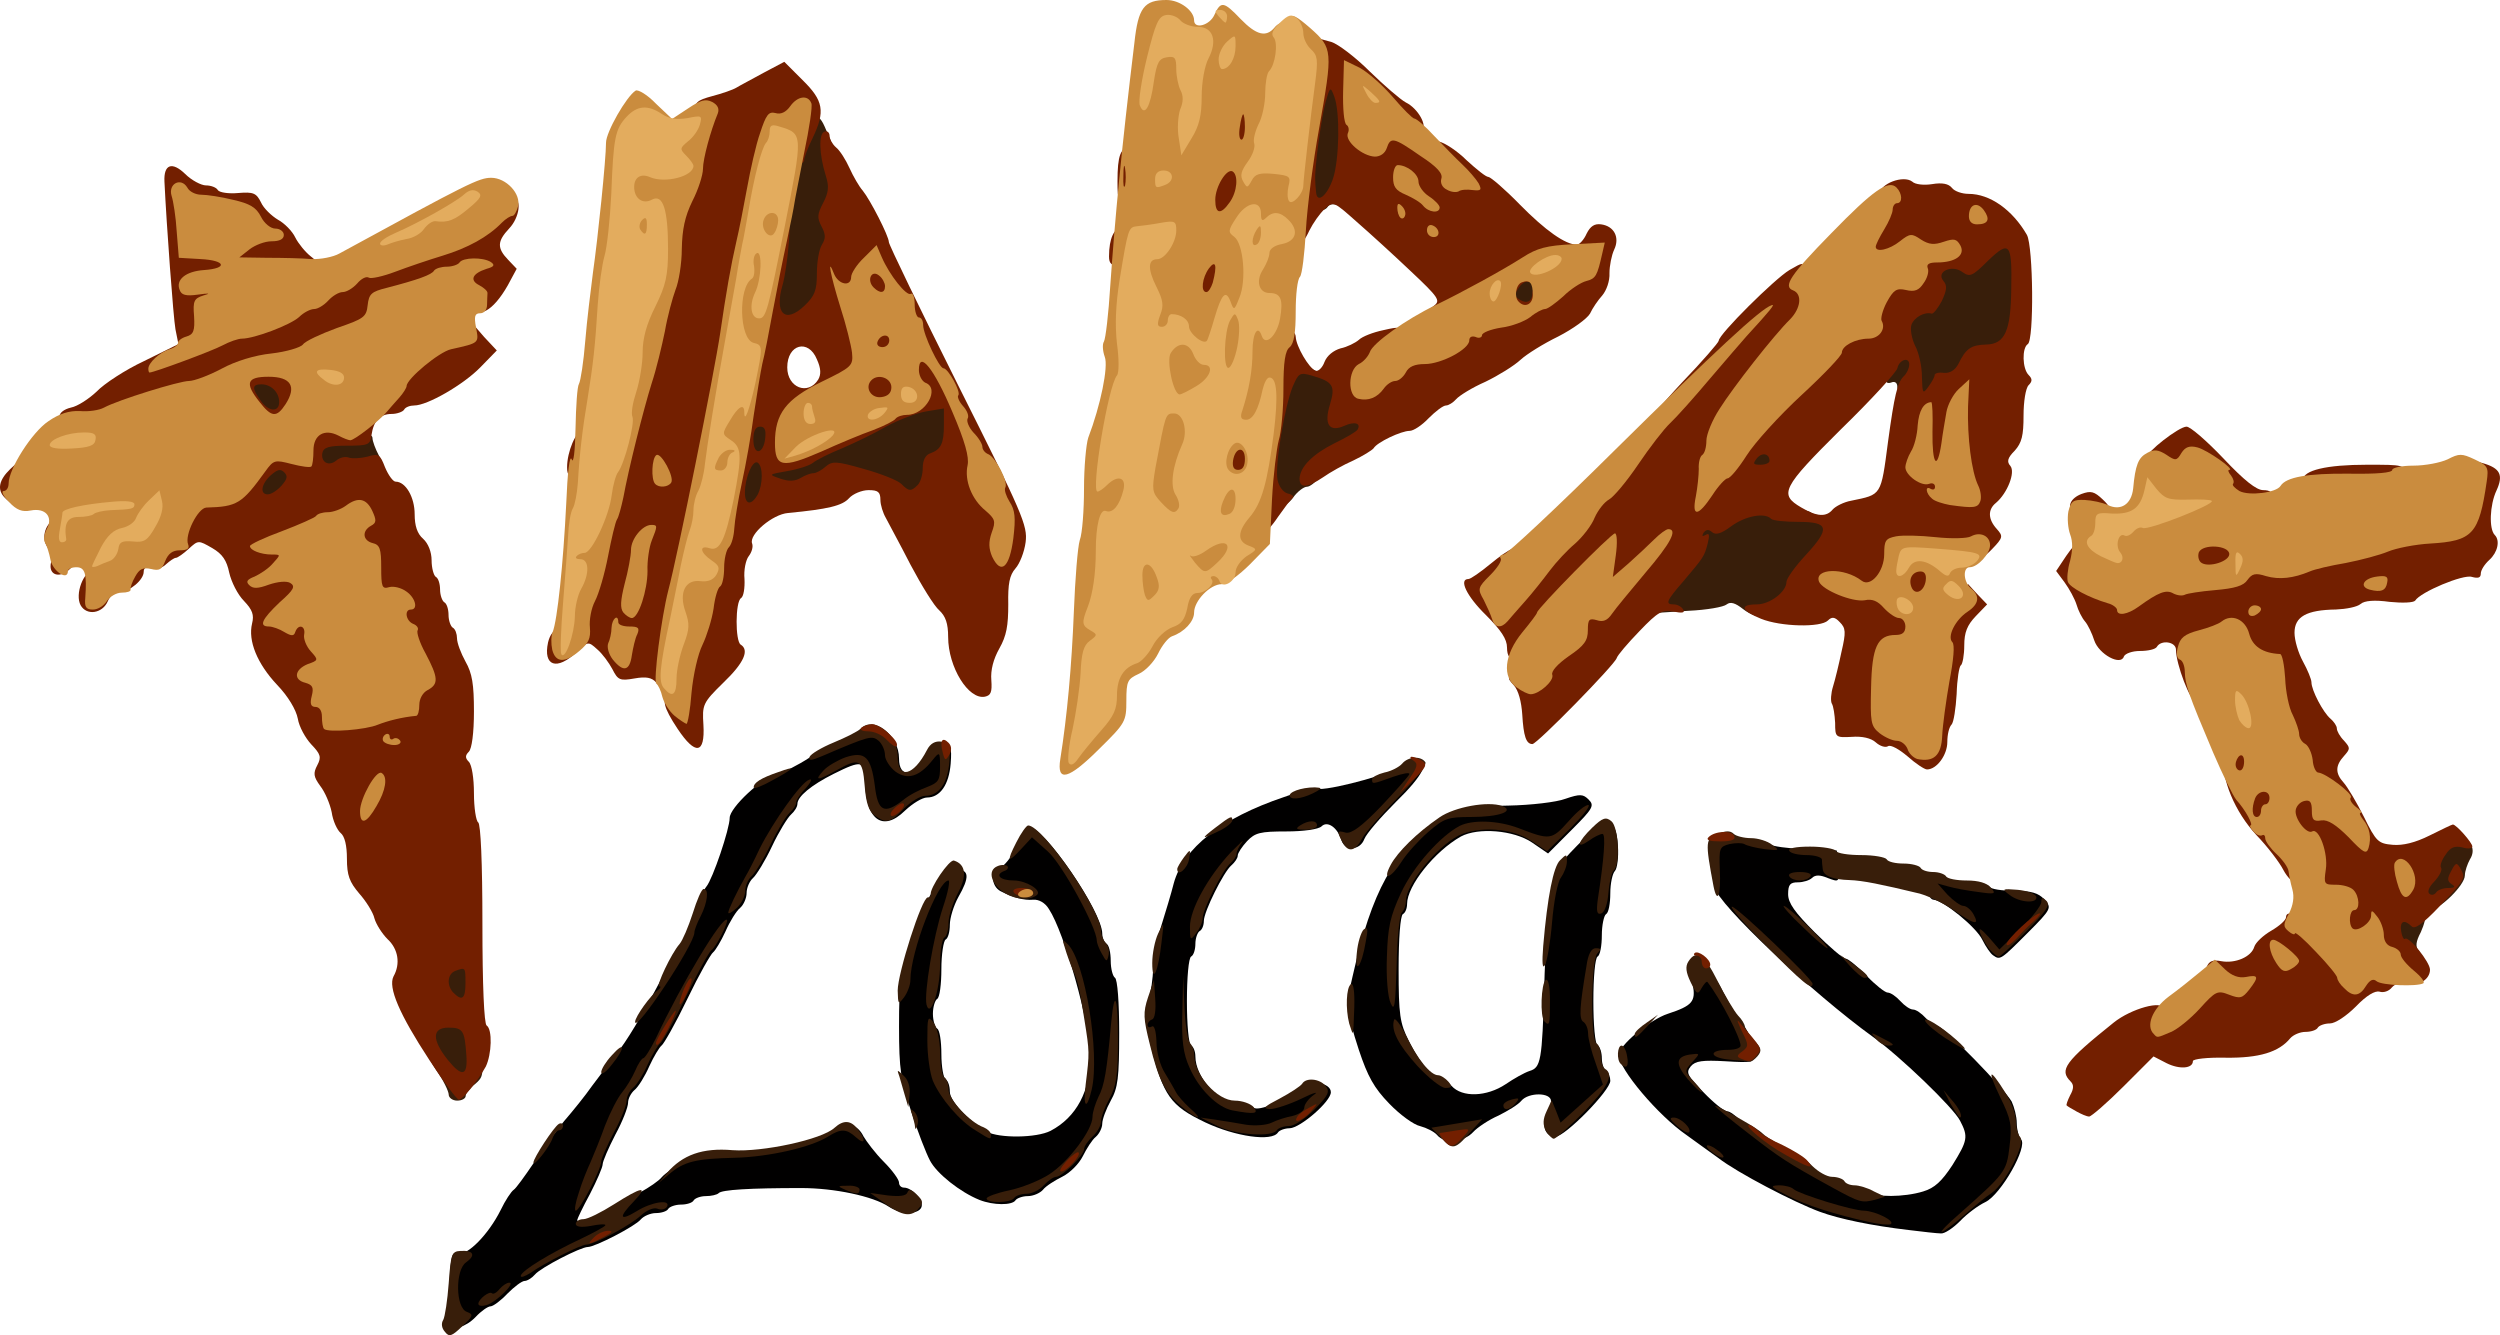 <svg xmlns="http://www.w3.org/2000/svg" viewBox="0 0 2011 1074"><g stroke="none" stroke-width="1" fill="none" fill-rule="evenodd"><g fill-rule="nonzero"><g transform="translate(361 584)" fill="#010000"><path d="M.51 481.499c-.68-1.706-.68-15.35 0-31.04 1.023-24.9 2.044-27.97 7.153-26.264 7.151 2.047 24.18-15.008 34.056-34.791 3.746-7.845 8.514-15.008 10.557-16.372 1.703-1.024 8.854-10.915 16.006-21.49 6.811-10.573 18.05-25.922 24.52-33.767 6.812-7.845 17.028-20.466 22.477-28.31 5.79-7.505 13.963-18.76 18.731-24.56 9.536-11.938 21.115-31.38 37.462-62.42 6.13-11.255 12.94-22.852 15.325-25.581 2.384-2.729 6.811-13.644 10.217-23.876 3.405-10.233 7.833-21.148 10.216-23.877 5.109-6.14 18.731-46.388 18.731-55.257 0-8.186 26.223-32.744 37.802-35.132 4.768-1.023 17.028-7.163 26.904-13.644 9.877-6.48 22.137-12.62 27.586-13.643 5.108-1.365 11.238-4.435 13.622-7.163 9.876-11.939 30.31 2.728 30.31 21.83 0 15.69 11.579 15.008 21.115-1.365 5.108-8.527 8.854-11.597 14.303-10.915 6.13 1.023 7.152 2.729 6.13 16.373-1.362 17.054-8.514 27.287-19.071 27.287-3.746 0-11.58 4.775-17.71 10.574-18.049 17.736-32.012 7.163-32.012-24.559 0-15.69-2.724-16.372-25.201-5.116-18.39 9.21-29.288 18.419-29.288 24.217 0 2.388-2.384 6.14-5.109 8.528-2.724 2.387-9.876 13.984-15.325 25.581-5.449 11.598-12.6 23.195-15.325 25.582-2.725 2.388-5.108 7.845-5.108 11.938 0 4.094-2.384 9.551-5.109 11.939-3.065 2.387-8.514 11.256-11.92 19.1-3.746 8.187-8.173 15.35-9.876 16.714-1.702 1.024-11.238 17.737-20.774 37.52-9.535 19.784-19.071 36.497-20.774 37.52-1.703 1.365-6.13 8.528-9.876 16.714-3.406 7.845-8.855 16.713-11.92 19.101-2.724 2.388-5.108 6.822-5.108 10.233 0 3.41-4.427 15.008-10.217 25.582-5.449 10.573-10.217 21.488-10.217 23.876 0 2.388-4.767 13.303-10.216 23.876-5.79 10.574-10.217 20.125-10.217 20.807 0 4.434 14.303 0 25.201-7.163 7.152-4.775 18.39-11.597 25.542-15.008 6.811-3.752 14.985-9.21 17.369-12.28 2.724-3.069 11.579-9.209 20.433-13.643 12.942-6.48 19.072-7.504 37.462-6.14 24.18 1.706 71.858-8.527 82.415-18.418 7.492-6.822 17.028-4.435 21.796 5.457 2.384 4.093 9.536 13.644 16.347 20.466 6.811 6.821 12.26 14.325 12.26 16.713 0 2.388 1.703 4.093 4.087 4.093 6.47 0 16.006 10.574 13.963 15.69-2.384 6.14-16.347 6.14-26.223-.34-12.942-8.528-43.933-15.009-70.496-15.009-41.208 0-64.025 1.365-66.41 4.093-1.362 1.365-6.13 2.388-10.216 2.388-4.427 0-8.855 1.705-9.876 3.41-1.022 2.047-5.79 3.412-10.217 3.412-4.427 0-9.195 1.705-10.217 3.41-1.022 2.047-5.79 3.412-9.876 3.412-4.427 0-9.876 2.387-12.26 5.116-4.428 5.457-36.78 22.17-42.57 22.17-5.79 0-38.143 16.714-42.57 22.172-2.384 2.729-6.13 5.116-8.174 5.116-2.383 0-8.514 4.776-13.963 10.233-5.448 5.799-11.579 10.233-13.622 10.233-2.043 0-7.492 3.752-11.92 8.527-7.832 8.186-18.73 11.256-21.114 6.14z"/><path d="M1174.42 405.435c-29.289-3.41-55.852-8.868-71.518-14.667-20.434-7.504-66.41-31.38-81.734-43.318-7.493-5.458-19.072-13.644-25.542-18.42-22.818-15.69-54.49-53.21-54.49-64.466 0-7.504 24.86-28.31 39.505-33.085 19.752-6.481 22.477-9.892 20.093-23.195-2.043-10.915-1.703-11.256 7.492-10.232 7.152.682 11.239 4.434 16.688 15.69 4.086 7.845 9.195 17.054 11.92 20.465 8.513 10.574 13.281 20.807 13.281 28.993 0 7.504-1.022 7.845-23.158 6.48-18.39-1.022-24.18-.34-27.926 4.094-4.087 5.116-2.724 7.504 10.217 20.807 8.173 8.527 16.687 15.349 19.071 15.349 2.044 0 6.47 3.07 9.876 6.821 3.406 3.752 8.174 6.822 10.217 6.822 2.384 0 6.13 2.388 8.514 5.117 2.384 3.07 10.898 8.186 18.39 11.938 7.833 3.41 17.71 10.233 22.137 15.008 4.768 4.775 11.92 8.868 16.006 8.868 4.427 0 8.855 1.706 9.876 3.411 1.022 2.047 5.79 3.411 10.217 3.411 4.427 0 9.195 1.706 10.217 3.411 2.724 4.434 26.904 4.434 42.23-.341 9.194-2.729 14.984-8.186 23.498-21.148 12.26-19.783 12.941-22.853 6.13-35.814-5.449-10.574-48.36-51.846-69.815-67.195-48.7-35.133-125.326-107.103-127.71-120.747-6.81-35.473-6.47-37.52 3.406-41.272 6.47-2.729 10.217-2.729 12.941 0 1.703 1.706 8.174 3.411 13.963 3.411 5.79 0 11.92 1.364 13.963 3.411 1.703 1.705 14.644 3.41 28.607 4.093l25.542 1.023 1.022 12.62c1.022 12.962 1.022 12.962-8.174 9.551-6.47-2.728-10.216-2.728-12.94 0-1.704 1.706-6.812 3.411-11.24 3.411-6.13 0-7.832 1.706-7.832 9.55 0 7.164 5.449 14.668 21.455 30.699 11.58 11.597 22.818 21.148 24.86 21.148 1.704 0 9.537 6.14 16.688 13.643 7.152 7.504 14.985 13.644 17.028 13.644 2.384 0 6.811 3.07 10.217 6.822 3.406 3.752 7.833 6.822 10.217 6.822 2.384 0 6.811 3.07 10.217 6.821 3.405 3.752 7.833 6.822 9.876 6.822 4.768 0 53.127 49.8 59.257 60.374 2.044 4.434 4.087 11.938 4.087 17.395 0 5.117 1.703 11.256 3.406 12.962 5.789 5.798-16.007 44.342-28.607 50.481-5.79 2.729-14.985 9.55-20.434 15.35-5.79 5.798-12.6 10.232-15.325 9.891-3.065 0-14.644-1.364-25.883-2.729z"/><path d="M426.891 381.218c-15.325-6.14-34.396-21.148-39.845-31.722-3.065-5.798-9.876-23.194-14.985-39.225-8.514-25.241-9.876-33.768-9.876-68.56 0-35.132 1.022-43.318 10.217-69.923 12.6-36.838 24.86-56.28 36.1-56.28 10.216 0 10.556 6.14 1.361 22.17-3.746 6.822-6.81 16.714-6.81 22.171 0 5.458-1.363 10.915-3.406 11.939-1.703 1.023-3.406 11.938-3.406 23.876s-1.362 22.853-3.406 23.876c-1.702 1.024-3.405 6.481-3.405 11.939 0 5.457 1.703 10.915 3.405 11.938 2.044 1.023 3.406 10.233 3.406 20.465 0 10.233 1.703 19.442 3.406 20.466 2.043 1.023 3.405 5.457 3.405 9.891 0 7.504 14.985 23.536 29.629 32.063 10.217 5.457 40.186 5.116 51.424-.682 20.774-10.915 32.013-32.063 32.013-60.032-.34-25.923-20.774-99.258-33.375-118.359-3.065-5.116-8.173-7.845-12.6-7.504-7.493.682-16.007-1.705-26.224-6.822-7.833-4.093-8.173-16.372-1.021-18.76 3.746-1.023 9.876-8.868 13.963-17.396 4.086-8.527 8.513-15.349 10.216-15.349 11.92 0 58.577 68.219 58.577 85.614 0 3.411 1.702 7.163 3.405 8.186 2.043 1.024 3.406 7.163 3.406 13.644 0 6.48 1.703 12.62 3.405 13.644 2.044 1.364 3.406 19.783 3.406 44.342 0 36.155-1.022 44.342-6.811 54.574-3.746 6.822-6.811 15.008-6.811 18.42 0 3.41-2.384 8.185-5.109 10.573-3.065 2.388-7.492 9.55-10.557 15.69-3.065 6.14-10.217 13.303-16.347 16.373-6.13 3.07-13.282 7.504-15.666 10.574-2.384 2.728-7.833 5.116-12.26 5.116-4.087 0-8.854 1.705-9.876 3.41-2.725 4.094-17.71 4.094-28.948-.34z"/><path d="M795.036 329.03c-2.384-2.728-8.514-5.798-13.622-7.162-5.109-1.023-16.347-9.21-24.861-18.078-12.26-12.62-17.369-21.83-24.52-43.319-9.877-30.698-10.558-35.814-5.109-58.667 15.666-69.583 33.034-100.622 69.474-125.863 14.644-10.233 19.753-11.256 56.193-11.938 17.709-.341 38.483-2.73 45.635-5.458 11.92-4.093 14.303-3.752 18.73.682 4.768 4.776 3.406 7.163-13.622 24.218l-19.071 19.101-12.942-8.868c-14.644-9.892-43.25-12.28-57.214-4.776-21.114 11.939-43.25 39.567-43.25 54.234 0 3.41-1.363 7.163-3.406 8.186-2.044 1.364-3.406 19.783-3.406 44 0 37.18 1.022 43.66 8.174 57.986 9.195 18.42 18.39 29.334 24.18 29.334 2.383 0 6.81 3.07 10.216 6.822 8.514 9.55 28.266 8.869 43.592-1.364 6.47-4.434 14.984-9.21 19.071-10.574 9.195-2.729 10.217-7.845 11.92-68.218.68-27.97 3.065-61.056 4.767-72.994 3.065-19.783 5.109-23.194 21.796-40.249 23.158-23.535 31.332-23.535 32.694.341.681 9.21-.681 18.42-2.384 20.125-2.043 2.046-3.746 10.232-3.746 18.078 0 8.186-1.362 15.69-3.406 16.713-1.703 1.023-3.405 8.868-3.405 17.055 0 8.186-1.363 16.03-3.406 17.054-2.043 1.023-3.406 17.055-3.406 35.815 0 18.76 1.363 34.791 3.406 35.814 2.043 1.024 3.406 5.799 3.406 10.233s1.702 9.21 3.405 10.233c2.044 1.023 3.406 4.775 3.406 7.845 0 7.845-36.44 45.024-44.273 45.024-7.833 0-11.238-8.868-6.811-17.054 2.043-3.411 3.406-8.869 3.406-11.598 0-7.162-18.05-7.162-23.84-.34-2.384 3.07-10.898 8.186-18.39 11.938-7.833 3.41-17.028 9.55-20.433 13.302-7.493 8.186-23.158 9.55-28.948 2.388z"/><path d="M608.41 318.798c-27.926-13.303-33.716-21.489-43.592-61.396-4.768-18.76-5.109-25.923-2.044-36.156 2.044-7.163 3.747-18.76 3.747-26.264 0-7.163 2.724-22.512 6.47-33.768 3.406-10.915 8.174-26.605 10.217-34.792 7.833-28.31 38.143-52.187 88.546-69.241 10.216-3.752 22.817-6.48 28.266-6.48 13.963 0 61.3-13.303 67.771-19.102 2.725-2.729 7.833-4.775 10.898-4.775 11.58 0 5.45 12.62-16.687 34.109-12.26 12.28-23.84 25.582-25.542 30.016-3.406 9.21-15.325 9.892-18.39 1.023-3.065-10.233-11.239-16.031-16.007-11.256-2.384 2.388-14.644 4.093-28.266 4.093-21.115 0-25.202 1.023-31.672 7.845-4.087 4.435-7.492 9.55-7.492 11.597 0 2.047-2.384 5.458-5.109 7.846-6.13 5.116-22.136 37.179-22.136 44.683 0 3.41-1.362 7.162-3.406 8.186-1.703 1.023-3.405 5.798-3.405 10.232 0 4.435-1.363 9.21-3.406 10.233-2.043 1.023-3.406 17.055-3.406 35.815 0 18.76 1.363 34.791 3.406 35.814 2.043 1.024 3.406 5.117 3.406 8.869 0 16.031 18.05 37.179 32.353 37.179 5.79 0 12.26 1.705 14.303 3.752 3.746 3.752 27.245-6.14 39.165-16.373 7.151-6.14 23.158-3.41 23.158 4.094 0 7.504-24.52 28.651-33.035 28.992-4.086 0-8.514 1.706-9.535 3.411-4.768 7.504-34.056 3.411-58.577-8.186z"/><path d="M1242.19 184.408c-2.043-1.364-5.789-6.822-8.513-12.28-4.768-10.232-31.672-32.062-39.505-32.403-2.725-.341-4.428-4.775-4.428-10.574 0-7.845 1.703-10.233 6.471-10.233 3.746 0 7.833 1.706 8.855 3.411 1.021 2.047 8.854 3.411 17.028 3.411 8.173 0 16.006 1.706 17.028 3.411 1.021 2.047 10.216 3.411 20.093 3.411 13.622 0 19.411 1.705 24.18 6.822 6.13 6.822 6.13 7.504-13.623 27.287-21.455 21.489-21.796 21.83-27.585 17.737z"/></g><g transform="translate(194 51)" fill="#381E0A"><path d="M163.883 1020.292c-2.726-3.065-3.067-6.811-1.363-9.536 1.363-2.384 3.407-15.665 4.43-29.628 1.703-23.498 2.384-25.541 9.54-25.882 10.22-.68 12.606 3.406 4.428 9.195-8.858 6.13-8.517 36.78.682 39.845 5.451 2.043 5.11 3.405-3.748 11.579-8.518 8.173-10.562 8.854-13.97 4.427z"/><path d="M190.8 997.815c0-3.746 8.858-10.557 10.902-8.513 1.022 1.021 3.748-.341 6.133-3.406 2.385-2.724 5.792-5.108 7.836-5.108 5.452 0-10.903 16.006-18.398 18.049-3.407 1.022-6.474.681-6.474-1.022z"/><path d="M224.87 975.339c.341-4.087 23.85-18.39 48.722-29.969 10.562-5.108 19.421-9.876 19.421-10.897 0-1.022-5.451-.681-11.925.68-7.836 1.363-11.925.682-11.925-1.702 0-2.043 2.726-3.746 6.133-3.746s14.31-5.449 24.531-11.92c22.487-14.302 28.28-15.324 16.014-2.383-12.607 12.94-11.584 16.346 2.385 7.833 11.925-7.493 27.938-9.876 24.19-3.406-1.363 2.043-4.77 2.725-7.836 1.362-2.726-1.021-8.518 1.363-12.947 5.45-8.177 7.832-37.479 23.497-43.952 23.497-4.43 0-34.071 14.984-44.974 22.817-4.43 2.725-7.837 4.087-7.837 2.384z"/><path d="M1381.931 925.618c37.138-33.033 38.16-34.055 40.545-54.488 2.044-16.687 1.363-21.454-7.496-39.504-10.903-22.817-8.858-24.52 4.089-3.746 4.77 7.152 8.518 17.368 8.518 22.817 0 5.108 1.703 11.238 3.407 12.941 4.77 4.768-11.925 37.46-22.828 44.953-4.77 3.065-14.991 11.579-23.169 18.73-7.836 6.811-15.672 12.6-17.035 12.6-1.363 0 4.77-6.47 13.969-14.303z"/><path d="M1310.04 932.089c-27.938-6.13-51.447-13.622-66.438-21.455-13.288-6.81-14.31-7.832-6.815-8.173 5.111 0 10.222 1.362 11.925 3.065 4.77 4.087 47.36 17.368 56.9 17.368 9.199.34 25.553 8.514 21.124 10.898-1.704.68-9.2 0-16.695-1.703z"/><path d="M517.883 917.105l-11.925-8.514 14.31 2.043c9.54 1.022 14.651.34 15.673-2.384 1.022-3.065 3.407-2.384 7.496 1.703 5.11 4.768 5.451 6.811 1.703 10.898-5.792 7.492-13.287 6.47-27.257-3.746z"/><path d="M271.548 908.59c2.385-8.172 6.814-19.07 9.54-24.86 2.385-5.448 7.836-18.73 11.584-29.287 4.089-10.557 10.222-22.476 13.629-26.563 3.407-4.086 8.177-11.92 10.562-17.368 2.385-5.79 5.451-10.216 6.473-10.216 1.363 0 5.793-7.152 10.222-16.006 20.443-43.59 53.492-98.76 57.24-95.355 1.362 1.703-8.859 22.136-12.607 24.52-1.703 1.022-10.903 17.709-20.443 37.46-9.54 19.753-19.08 36.44-20.783 37.461-1.704 1.362-6.133 8.514-9.88 16.687-3.408 7.833-8.86 16.687-11.926 19.071-2.725 2.384-5.11 6.811-5.11 10.217 0 3.405-4.43 14.984-10.222 25.541-5.451 10.557-10.221 21.114-10.221 23.498 0 6.13-17.376 39.504-20.443 39.504-1.363 0-.34-6.47 2.385-14.303z"/><path d="M599.654 913.018c0-1.362 8.178-4.427 18.058-6.47 9.88-2.044 24.532-7.833 32.368-12.941 15.673-10.217 34.753-35.758 34.753-46.315 0-3.746 2.385-10.898 4.77-16.006 4.77-8.855 6.814-21.114 10.221-59.597 2.726-28.606 5.451-21.454 5.451 14.303 0 28.266-1.362 36.78-6.814 46.656-3.748 6.811-6.814 14.984-6.814 18.39 0 3.405-3.066 8.854-6.814 12.26-3.748 3.405-6.815 7.832-6.815 10.216 0 4.768-17.717 22.136-22.487 22.136-2.044 0-6.473 3.065-9.88 6.811-3.407 3.746-9.54 6.811-13.97 6.811-4.429 0-8.858 1.703-9.88 3.406-2.726 4.086-22.147 4.427-22.147.34z"/><path d="M1280.399 904.504c-37.138-20.433-42.249-23.838-68.143-43.93-14.65-11.239-26.576-21.115-26.576-21.796 0-1.022 8.518 3.405 27.598 14.644 3.407 2.043 9.2 5.789 12.266 8.854 3.407 2.724 11.584 7.492 18.058 10.557 6.473 2.724 15.672 9.195 20.102 13.963 4.77 4.767 11.925 8.854 16.013 8.854 4.43 0 8.859 1.703 9.88 3.405 1.023 2.044 4.77 3.406 8.178 3.406 3.407 0 10.562 2.043 15.332 4.768l9.2 4.427-7.837 2.384c-10.903 2.724-12.266 2.384-34.071-9.536z"/><path d="M485.516 905.866c-6.133-2.724-5.792-3.064 2.725-3.064 5.111-.341 9.2 1.362 9.2 3.064 0 4.087-2.726 4.087-11.925 0z"/><path d="M342.416 892.585c12.607-14.644 28.62-20.433 52.81-18.39 23.85 1.703 71.891-8.514 82.113-18.049 7.155-6.47 13.287-6.13 18.739 1.362 6.814 8.514 5.792 12.941-1.363 6.47-7.836-7.15-12.266-7.15-22.146-1.021-13.629 8.854-48.04 16.687-75.639 17.368-31.345.681-40.885 3.065-52.81 13.282l-8.518 7.151 6.814-8.173z"/><path d="M235.092 884.071c0-3.405 16.354-28.606 20.443-30.99 1.703-1.022 3.407-.34 3.407 1.362 0 2.044-1.363 3.746-3.067 3.746-1.703 0-4.088 2.725-5.451 6.47-2.044 6.471-15.332 23.499-15.332 19.412z"/><path d="M1184.318 876.58c-3.748-2.385-6.133-5.45-5.111-6.13.681-.682 4.43.68 7.836 3.405 3.748 2.384 6.133 5.448 5.111 6.13-.681.68-4.43-.682-7.836-3.406z"/><path d="M964.899 863.979l-7.496-7.833 20.443-3.406 20.442-3.405-7.836 8.514c-14.31 16.346-15.673 16.687-25.553 6.13z"/><path d="M591.137 858.53c-13.288-7.833-28.62-25.882-34.753-40.185-2.385-6.13-4.43-20.433-4.43-32.353 0-19.07.341-20.433 5.111-14.303 2.726 3.746 5.111 13.963 5.111 24.18 0 9.535 1.704 18.73 3.407 19.751 2.044 1.022 3.407 5.45 3.407 9.876 0 7.833 17.377 26.563 28.28 30.31 3.066 1.362 5.792 3.746 5.792 5.789 0 4.427 0 4.427-11.925-3.065z"/><path d="M1049.395 858.53c-2.385-4.768-2.385-9.195.682-15.666l4.088-8.854 3.748 9.195 3.407 8.854 17.036-15.324 17.036-15.325-5.793-17.028c-3.407-9.195-6.132-20.092-6.132-23.838 0-4.087-1.704-8.174-3.748-9.536-3.748-2.043-3.067-12.26 2.385-44.612 1.363-10.217 4.088-14.644 7.495-14.644 4.43 0 4.43 1.022 1.363 4.087-5.11 5.108-5.792 69.472-.681 72.537 2.044 1.022 3.407 5.79 3.407 10.217 0 4.427 1.704 9.195 3.407 10.216 7.496 4.428 2.385 14.644-17.376 35.077-11.584 11.579-22.147 21.114-23.85 21.114-1.363 0-4.43-3.065-6.474-6.47z"/><path d="M785.343 854.784l-13.629-6.811 11.925 1.703c6.474 1.021 17.717 2.724 24.872 4.086 7.155 1.022 16.355.34 20.443-1.703 4.089-2.043 11.584-4.427 17.036-5.448 5.11-1.363 9.2-4.087 9.2-6.811 0-2.384 3.406-7.152 7.835-10.217 4.089-2.724-.34-1.703-9.88 3.065-9.88 4.768-21.465 8.514-25.554 8.514-6.473-.34-4.77-2.044 7.837-8.514 8.858-4.768 16.695-9.876 18.058-11.92 3.066-5.108 13.969-4.086 18.739 1.703 3.748 4.768 2.385 7.493-8.518 18.73-7.836 7.833-16.695 13.623-20.784 13.623-4.429 0-8.858 1.703-9.88 3.405-3.748 5.79-33.39 3.746-47.7-3.405z"/><path d="M1155.016 854.784c-5.792-5.108-6.473-6.811-2.725-6.811 5.792 0 14.991 9.195 12.265 11.92-1.022 1.02-5.11-1.363-9.54-5.11z"/><path d="M542.074 855.805c0-2.043-1.363-6.81-2.385-10.216-1.704-4.768-1.363-5.108 1.704-2.384 2.385 2.384 3.747 6.811 2.725 10.217-1.022 3.746-1.703 4.767-2.044 2.383z"/><path d="M756.382 839.118c-13.287-11.238-18.398-21.114-25.553-50.401-5.11-20.433-5.451-25.201-1.363-37.46l4.77-13.963 1.022 15.324c.682 8.855-.34 15.666-2.385 16.347-2.044.681-3.748 2.724-3.748 4.427 0 2.043 1.704 2.384 3.407 1.362 2.045-1.362 3.408 3.746 3.748 12.6 0 8.174 3.067 19.072 6.815 24.86 3.407 5.79 7.495 12.601 8.858 15.326 1.363 2.724 6.133 8.173 10.903 12.6 12.266 10.557 6.473 9.876-6.474-1.022z"/><path d="M1375.117 837.075l-5.792-11.238 6.814 8.173c6.133 6.811 9.2 13.963 6.133 13.963-.341 0-3.748-5.109-7.155-10.898z"/><path d="M797.268 842.183c-11.925-2.383-26.916-17.027-34.412-34.395-5.11-11.238-6.474-21.796-5.792-44.272l.681-29.628 1.022 25.541c.682 13.963 2.726 26.904 4.43 28.607 2.044 2.043 3.407 6.13 3.407 9.535 0 16.006 18.398 36.78 32.708 36.78 5.792 0 12.607 2.384 14.992 5.108 4.429 5.449 1.362 6.13-17.036 2.724z"/><path d="M1015.324 838.097c0-1.703 3.067-3.746 7.155-4.768 5.451-1.362 6.133-1.022 2.726 3.065-4.43 5.449-9.88 6.47-9.88 1.703z"/><path d="M533.897 830.264c-1.363-4.768-3.407-11.579-4.43-15.325-2.044-5.79-2.044-5.79 3.408-.68 3.748 3.405 5.451 9.194 4.77 15.324l-1.022 9.876-2.726-9.195z"/><path d="M679.381 820.729c3.067-24.86 3.067-25.542-1.022-51.083-4.088-25.882-4.77-29.628-9.54-40.866-2.044-4.768-4.77-12.26-6.133-17.028-2.385-7.151-2.044-7.492 2.385-3.065 13.629 13.622 25.895 87.522 19.08 116.81-4.088 17.367-7.155 14.303-4.77-4.768z"/><path d="M166.95 829.583c0-2.724-4.43-11.92-10.222-20.093-7.155-10.897-10.222-19.411-10.222-29.287V765.9l21.465 1.022 21.125 1.021 3.066 23.498c3.066 22.136 2.726 23.839-4.089 29.628-4.088 3.065-7.495 7.492-7.495 9.536 0 2.043-3.067 3.746-6.814 3.746-3.748 0-6.815-2.384-6.815-4.768z"/><path d="M1163.534 816.983c-10.221-12.26-9.54-18.05 2.044-19.752 8.178-1.022 8.178-1.022 1.704 6.13-6.474 7.151-6.474 7.492 1.363 15.665 4.43 4.768 7.155 8.514 6.133 8.514-1.363 0-6.133-4.768-11.244-10.557z"/><path d="M946.16 806.426c-15.673-17.369-21.466-28.947-18.74-37.12.682-2.044 5.11 3.745 9.54 12.6 9.2 19.07 19.761 32.012 25.894 32.012 2.045 0 5.792 2.383 8.177 5.108 3.408 4.087 3.067 5.108-2.385 5.108-3.407 0-13.628-8.173-22.487-17.708z"/><path d="M289.606 811.534c0-2.384 3.748-8.514 8.518-13.622 10.902-12.26 10.902-5.79 0 7.492-4.43 5.79-8.177 8.514-8.518 6.13z"/><path d="M1109.702 804.723c-3.408-3.065-2.726-14.644.681-14.644 1.704 0 3.748 3.746 4.43 8.514 1.703 8.173-.682 10.897-5.111 6.13z"/><path d="M1196.583 801.317c-16.013-1.703-16.354-7.832-.34-7.832 5.451 0 9.88-1.363 9.88-3.406 0-6.13-15.673-36.78-26.575-51.083-.682-1.021-2.726 1.363-4.77 4.768-3.067 5.79-4.089 5.108-8.859-4.768-3.748-7.832-4.43-12.6-1.703-16.687 6.473-9.876 12.606-5.789 23.509 16.006 5.792 11.579 13.288 24.18 16.354 27.585 3.066 3.065 5.451 7.151 5.451 8.854 0 1.703 3.408 6.47 7.155 10.898 6.133 6.13 6.815 8.514 3.067 12.94-2.385 2.725-5.11 4.769-6.474 4.428-1.022-.34-8.518-1.022-16.695-1.703z"/><path d="M1370.688 783.95c-7.837-5.11-14.992-11.24-16.014-13.623-2.044-4.768 12.606 4.087 25.213 15.325 10.903 9.876 8.518 9.535-9.2-1.703z"/><path d="M1314.81 784.29c-4.429-5.109-4.088-5.109 3.748-1.022 11.585 5.79 12.266 6.811 6.133 6.811-3.066 0-7.495-2.384-9.88-5.79z"/><path d="M1120.945 780.884c0-1.703 4.43-5.79 9.54-9.195l9.2-6.47-8.178 8.854c-8.858 9.536-10.562 10.898-10.562 6.811z"/><path d="M891.305 772.37c-3.067-11.919-2.385-29.287 1.362-31.67 2.045-1.363 3.067 5.788 2.726 18.389-.34 11.579-.681 20.774-1.363 20.774-.34 0-1.363-3.406-2.725-7.493z"/><path d="M316.863 771.008c0-4.086 12.606-21.795 18.74-25.882 1.703-1.362 2.384-2.724.68-2.724-2.725 0 9.54-26.223 16.355-34.055 2.385-2.725 7.155-13.963 10.562-24.52 3.407-10.898 7.155-19.752 8.858-19.752 4.43 0 3.067 10.898-2.385 21.795-2.725 5.109-5.11 11.239-5.11 13.282 0 9.535-47.36 81.051-47.7 71.856z"/><path d="M1048.373 770.668c-3.748-3.406-2.725-30.99 1.022-33.374 2.045-1.363 3.408 5.108 3.408 16.687 0 19.411-.341 20.773-4.43 16.687z"/><path d="M160.816 758.748c-2.385-2.384-4.088-11.238-4.088-20.092 0-17.709 2.726-20.093 22.487-20.093h11.584v44.272h-12.947c-7.155 0-14.65-1.703-17.036-4.087z"/><path d="M551.273 757.046c-2.044-9.195 5.452-54.489 13.288-78.327 4.089-11.92 5.792-21.455 4.43-21.455-8.518 0-30.665 57.553-30.665 80.03 0 4.086-2.385 10.216-5.11 13.962-4.77 6.13-4.77 5.79-5.111-5.449 0-13.962 19.42-74.92 24.19-74.92 1.704 0 2.726-1.023 2.385-2.385-1.022-4.767 14.992-28.606 18.74-27.244 9.54 3.065 10.562 12.26 3.066 26.223-4.089 7.832-7.496 18.73-7.496 23.838 0 5.449-1.363 10.898-3.407 11.92-1.703 1.021-3.407 10.897-3.407 21.795 0 20.773-7.836 43.93-10.903 32.012z"/><path d="M924.694 756.024c-2.384-4.768-3.747-21.114-3.066-37.46.682-23.84 2.726-32.694 11.244-51.083 9.88-21.455 31.686-45.975 47.359-54.148 10.221-5.108 30.664-4.427 47.018 1.703 25.553 9.876 26.916 9.876 40.545-5.45 6.814-7.832 13.97-13.621 16.013-12.94 1.704.681-5.11 9.195-14.991 19.07l-18.398 18.05-12.948-8.514c-14.99-10.216-41.907-11.92-58.261-4.086-17.718 9.194-42.249 39.163-42.249 52.444 0 3.406-1.363 7.493-3.407 9.536-1.704 1.703-3.748 20.774-4.089 42.228-1.022 32.693-1.703 37.801-4.77 30.65z"/><path d="M1226.566 709.709c-17.717-17.709-29.983-32.012-27.257-31.33 5.11 1.02 64.735 58.233 64.735 61.98 0 5.789-8.177-1.022-37.478-30.65z"/><path d="M732.873 723.672c0-7.493 2.044-18.05 4.77-23.84 4.77-9.875 4.77-9.875 2.726 6.812-2.726 24.52-7.496 34.396-7.496 17.028z"/><path d="M1294.368 726.396l-8.177-9.195 11.243 7.833c10.903 7.832 13.288 10.557 8.177 10.557-1.703 0-6.473-4.087-11.243-9.195z"/><path d="M897.437 715.498c.682-8.173 3.408-16.687 5.452-18.73 3.407-2.724 3.748-.681 1.703 9.876-3.407 20.433-9.199 27.244-7.155 8.854z"/><path d="M1047.351 710.05c3.407-39.845 8.177-64.024 13.629-69.132 5.11-5.109 5.451-5.109 5.451 1.021 0 3.746-2.385 9.536-4.77 12.941-2.726 3.406-5.792 19.412-7.155 35.758-1.363 16.347-4.088 32.012-5.792 34.736-2.044 3.406-2.385-2.043-1.363-15.325z"/><path d="M692.328 716.18c-2.385-4.087-4.088-8.855-4.088-10.558 0-10.557-28.28-62.32-39.523-71.856l-12.606-11.238-8.177 8.854c-11.244 12.26-12.607 11.238-4.43-4.768 3.748-7.492 8.177-13.622 9.54-13.622 11.585 0 58.603 68.11 58.603 84.798 0 3.065 1.704 7.492 3.748 9.535 2.044 2.043 3.066 6.47 2.385 9.876-1.363 5.79-1.704 5.79-5.452-1.022z"/><path d="M1406.462 712.774c-2.725-3.406-6.132-9.195-7.495-12.941-1.704-5.108 0-4.427 6.814 3.065l8.518 9.876 17.035-16.687c9.2-8.854 16.695-18.73 16.695-21.455 0-4.086 1.022-4.086 4.089-1.022 3.407 3.406-.34 8.514-16.014 24.52-11.243 11.238-21.124 20.433-22.487 20.433-1.022 0-4.429-2.724-7.155-5.79z"/><path d="M1729.799 716.18c-1.363-1.022-2.385-9.536-2.385-18.73 0-16.347 0-16.347 11.243-16.347 10.903 0 10.903-.34 9.881-12.941-1.022-8.855.34-14.303 4.089-17.368 3.066-2.725 5.451-7.152 5.451-10.217 0-3.065 2.385-9.195 5.451-13.281 10.903-15.666 39.523-3.065 29.302 12.94-2.045 3.747-4.089 9.536-4.089 12.941 0 7.833-20.443 27.926-28.62 27.926-3.066 0-4.77 1.702-3.748 3.405 1.363 2.043-.34 8.173-3.066 14.303-4.089 7.833-4.43 11.579-1.704 14.985 3.067 3.746 1.704 4.767-7.836 4.767-6.474 0-12.947-1.021-13.97-2.384z"/><path d="M1256.208 694.725c-9.88-9.195-16.695-17.028-15.332-17.028 1.704 0 10.562 7.833 20.102 17.028 9.54 9.535 16.354 17.027 14.991 17.027-1.022 0-10.221-7.492-19.761-17.027z"/><path d="M763.197 694.384c0-13.962 14.65-40.185 32.708-59.596 7.496-7.492 11.244-11.239 9.2-8.174-2.386 3.065-4.43 7.152-4.43 9.195 0 2.044-2.385 5.45-5.11 7.833-5.793 4.768-22.147 36.78-22.147 43.931 0 3.065-2.385 8.514-5.11 11.92-4.77 6.47-5.111 6.13-5.111-5.109z"/><path d="M1377.502 681.103c-7.837-5.45-20.102-11.239-27.257-13.282-31.005-7.492-45.996-10.557-56.559-10.898-13.287-.34-21.124-3.405-21.464-8.854-.341-2.384-.682-5.79-.682-7.833-.34-1.702-5.792-3.405-12.266-3.405-6.473 0-12.947-1.362-13.969-3.406-1.363-2.043 5.11-3.405 16.695-3.405 10.222 0 19.761 1.703 20.784 3.405 1.022 2.044 10.221 3.406 20.442 3.406 10.222 0 19.421 1.703 20.443 3.405 1.022 2.044 7.155 3.406 13.629 3.406 6.473 0 12.606 1.703 13.628 3.405 1.022 2.044 5.792 3.406 10.222 3.406 4.429 0 9.199 1.703 10.221 3.406 1.022 2.043 8.858 3.405 16.695 3.405 9.54 0 16.354 2.043 19.42 5.79 4.43 5.108 3.408 5.448-10.562 3.405-8.517-1.022-19.08-3.065-23.85-4.427l-8.517-2.384 8.177 9.195c4.77 4.767 10.221 8.854 12.606 8.854s6.133 3.065 8.177 6.811c5.111 9.195 1.022 8.514-16.013-3.405z"/><path d="M391.82 683.146c0-2.384 6.814-16.687 13.969-29.287 1.703-2.725 6.814-12.6 11.243-22.136 10.903-21.796 33.39-53.467 39.864-55.51 2.726-1.022 1.703 1.703-2.726 6.81-4.43 4.428-7.836 9.877-7.836 11.92 0 2.043-2.385 5.449-5.11 7.833-2.727 2.384-9.882 13.962-15.333 25.541-5.451 11.579-12.606 23.158-15.332 25.542-2.726 2.383-5.11 7.492-5.11 11.919 0 4.086-3.067 10.216-6.815 13.622-3.748 3.405-6.814 5.108-6.814 3.746z"/><path d="M1091.303 672.248c5.11-33.033 6.474-52.445 3.748-52.445-1.704 0-6.814 2.384-10.903 5.45-10.903 7.491-9.2 1.02 2.726-10.558 8.177-7.833 10.903-8.854 15.332-5.108 5.792 4.768 7.155 34.055 2.044 39.504-2.044 1.703-3.748 9.876-4.43 18.049-.68 9.195-3.066 15.665-5.791 16.687-3.407 1.022-4.089-1.362-2.726-11.579z"/><path d="M614.987 667.821c-11.585-6.81-15.333-18.73-6.474-22.136 3.066-1.362 6.814-1.021 7.836 0 1.023 1.362 0 3.065-2.044 3.746-8.518 3.065-4.088 7.833 7.155 7.833 9.88 0 22.828 7.833 18.74 11.579-5.111 4.427-16.696 4.086-25.213-1.022z"/><path d="M1422.476 668.843c-6.474-4.768-6.133-5.108 6.473-4.087 7.496.681 13.97 3.065 14.992 5.449 1.703 5.79-13.288 5.108-21.465-1.362z"/><path d="M1184.318 661.691c-6.815-36.098-6.474-38.142 3.407-41.888 6.473-2.724 10.221-2.724 12.947 0 1.703 1.703 8.177 3.406 13.97 3.406 5.45 0 13.287 2.384 17.035 5.449 6.133 4.427 5.792 4.767-6.133 3.405-7.155-1.021-14.31-2.724-16.354-4.086-2.045-1.022-7.155-1.022-11.925 0-8.177 2.043-8.518 3.405-7.837 20.773 1.022 20.433-2.044 28.266-5.11 12.941z"/><path d="M1245.305 653.859c-1.363-2.044 2.385-3.406 8.518-3.406 6.133 0 9.88 1.362 8.518 3.406-1.022 2.043-5.11 3.405-8.518 3.405-3.407 0-7.496-1.362-8.518-3.405z"/><path d="M924.694 644.664c5.452-10.217 20.784-25.542 39.182-38.142 12.266-8.514 39.182-13.282 50.426-9.195 10.562 4.087-2.044 8.854-24.872 8.854-18.74 0-21.806 1.022-34.412 11.92-7.836 6.81-17.376 17.368-21.465 23.838-8.859 13.963-16.013 16.006-8.859 2.725z"/><path d="M752.975 648.07c0-1.363 2.726-5.79 5.452-9.536 5.11-6.811 5.451-6.811 4.088 1.362-1.022 7.492-9.54 14.984-9.54 8.173z"/><path d="M886.194 626.955c-5.11-9.195-4.77-10.217 2.385-8.173 4.43 1.021 12.947-5.109 28.28-21.114 11.924-12.6 22.145-24.18 22.827-25.882.681-1.703-5.11-.681-12.947 2.043-17.036 6.13-17.036 6.13-17.036 2.043 0-1.702 4.43-4.086 9.88-5.449 5.452-1.021 11.926-4.427 14.31-7.151 4.77-5.79 15.333-6.47 18.74-1.022 1.022 2.044-8.518 14.644-22.487 28.607-13.288 13.622-26.235 28.265-28.28 32.352-5.45 10.557-11.243 11.92-15.672 3.746z"/><path d="M783.299 615.036c12.947-9.876 13.969-10.217 13.969-6.13 0 1.703-4.089 5.108-9.2 7.832-16.013 7.833-16.694 7.493-4.77-1.702z"/><path d="M851.782 612.992c6.814-4.427 13.628-4.427 13.628 0 0 2.044-4.088 3.406-9.199 3.406-7.495 0-8.518-.681-4.429-3.406z"/><path d="M509.366 604.82c-4.43-3.066-6.815-10.217-7.837-23.84-1.703-21.454-4.088-22.816-22.828-12.26-15.332 8.514-18.057 8.514-10.22 0 3.065-3.405 11.243-8.173 17.716-10.556 15.673-5.109 20.443-.341 23.51 22.817 2.384 20.773 7.495 23.498 22.827 11.578 4.77-4.086 13.629-8.514 19.42-10.557 8.86-3.405 10.222-5.449 10.222-16.006 0-12.6-.34-12.6-6.133-5.449-10.562 13.282-20.102 16.006-29.642 9.195-4.429-3.405-8.518-9.535-8.518-13.281 0-4.087-2.385-9.195-5.11-11.579-5.452-4.427-7.155-4.087-45.315 12.26-8.859 3.746-11.244 4.087-10.221.681 1.022-2.384 9.54-7.492 19.42-11.579 9.88-4.086 19.42-8.854 21.806-11.238 10.221-10.216 29.642 4.427 29.642 22.476 0 18.73 12.606 16.006 23.509-5.108 2.726-5.449 6.814-7.492 11.584-6.81 6.814 1.02 7.496 2.724 6.474 16.346-1.363 17.368-8.518 27.244-19.42 27.244-4.09 0-11.585 4.767-17.036 10.216-10.903 11.58-14.651 12.26-23.85 5.45z"/><path d="M843.605 589.835c-2.044-3.406 8.858-7.492 20.102-7.492 5.451.34 5.792.68 1.703 3.065-9.54 5.449-19.76 7.492-21.805 4.427z"/><path d="M412.262 582.343c0-3.746 5.793-7.492 19.762-12.26 14.991-5.449 13.628-3.406-4.43 6.47-8.517 4.768-15.332 7.492-15.332 5.79z"/><path d="M1208.168 438.97c-6.474-5.108-10.222-6.13-13.288-3.745-2.385 2.043-16.014 4.427-30.664 5.108l-26.235 1.703 1.022-26.223.681-25.882 12.607-1.021c11.243-1.022 12.606-2.044 13.628-11.92 1.022-9.195 2.726-11.238 10.903-11.919 5.451-.681 13.628-3.746 18.058-6.47 6.473-4.428 13.969-5.109 35.775-3.406 14.99 1.362 29.642 4.087 32.027 6.13 2.725 2.043 8.517 2.724 13.287 1.703 8.177-2.044 8.518-1.363 8.518 12.26 0 12.6-2.385 17.027-15.332 31.33-8.518 9.195-15.332 18.73-15.332 21.455 0 2.384-3.066 7.492-6.814 11.238-8.859 8.855-27.257 8.855-38.841-.34z"/><path d="M396.59 341.573c1.022-12.941 3.066-31.33 4.088-40.866l2.045-18.05h29.982v17.028c0 18.05 5.452 22.136 16.695 12.6 3.067-2.724 13.97-8.173 24.19-12.26 10.222-4.426 26.917-12.6 37.138-18.049 13.629-7.832 23.85-10.897 41.567-12.26l23.51-1.702v23.498c0 24.86-1.704 29.628-10.903 33.033-4.089 1.363-6.133 5.79-6.133 11.92 0 5.108-1.704 11.238-4.089 13.622-5.792 5.79-26.575 5.108-33.73-1.362-7.496-6.811-37.479-14.644-43.952-11.58-2.726 1.363-8.518 4.087-12.606 6.13-4.43 2.385-13.629 4.087-20.784 4.087-10.903 0-13.97 1.703-17.036 8.514-3.407 7.152-6.473 8.514-18.057 8.514h-13.97l2.045-22.817z"/><path d="M6.814 342.935c0-19.411 7.837-27.244 26.235-25.541 12.266 1.021 12.947 1.703 13.97 13.962 1.703 18.39-6.133 26.223-25.554 26.223H6.815v-14.644z"/><path d="M826.57 354.854c-5.111-8.513-5.452-33.374-.682-61.299 8.858-51.764 17.376-64.023 33.39-49.72 4.77 4.427 7.155 4.767 10.902 1.702 3.748-3.064 6.815-3.405 11.925-.34 5.452 2.724 7.155 6.811 7.155 18.73 0 14.644.341 15.325 10.562 15.325 9.881 0 10.222.34 9.2 13.963-1.022 13.281-2.045 14.643-19.08 23.498-9.88 5.108-20.443 12.6-23.169 16.346-2.725 4.087-7.155 7.492-9.54 7.492-2.385 0-7.495 3.746-10.902 8.514-6.133 8.514-16.355 11.238-19.762 5.79z"/><path d="M56.218 329.313c-1.363-2.724-1.704-10.898-1.023-18.05l1.023-13.28 24.872-.682c18.398-.34 24.531.681 24.531 4.087 0 2.384 2.385 8.854 5.11 13.963 4.77 9.194 4.43 9.876-1.703 12.26-3.748 1.362-16.695 3.405-28.96 4.767-18.058 2.043-22.488 1.362-23.85-3.065z"/><path d="M1206.123 322.162c0-14.304 6.474-19.752 21.124-18.39 10.563 1.021 11.244 1.703 12.266 15.665l1.022 14.303h-34.412v-11.578z"/><path d="M5.451 281.976C2.385 277.89 0 268.695 0 261.543v-12.94h16.354c8.859 0 18.058 1.702 20.443 4.086 2.385 2.384 4.089 11.579 4.089 20.433v16.347H25.894c-11.925 0-16.354-1.703-20.443-7.493z"/><path d="M1342.408 270.738c0-2.724-2.385-5.108-5.11-5.108-2.726 0-5.111-2.384-5.111-5.449 0-3.405-2.044-4.768-5.11-3.405-4.09 1.362-5.111-1.022-5.111-11.92 0-8.854 1.703-14.303 5.11-15.324 3.407-1.363 5.111-6.811 5.111-14.985 0-13.622 5.451-21.795 17.036-25.541 5.11-1.703 6.814-5.108 6.814-15.325 0-15.325 6.133-20.433 24.872-20.433 7.836 0 13.97-2.724 19.42-8.514 6.474-6.81 10.903-8.513 20.103-7.832 10.562 1.021 12.265 2.383 14.65 12.94 3.407 15.325-.34 68.792-5.451 79.008-2.726 5.45-7.837 8.174-17.036 9.536-10.562 1.362-14.65 4.087-19.08 11.92-3.066 5.789-8.858 10.556-12.947 11.237-4.088.682-9.199 4.087-10.903 7.833-4.429 8.173-27.257 9.536-27.257 1.362z"/><path d="M423.847 209.44c-1.022-2.725-1.363-12.26-.341-21.115 9.54-88.543 13.288-107.955 24.531-135.199 6.133-14.644 15.332-16.006 21.125-2.724 13.287 29.628 14.99 39.504 12.606 72.878-1.363 18.39-3.748 34.395-5.11 35.417-1.704 1.022-3.067 9.535-3.067 19.411 0 23.839-11.584 36.44-33.05 36.44-9.88 0-15.672-1.703-16.694-5.109z"/><path d="M1019.753 202.287c-6.132-2.724-5.792-30.309.341-35.076 2.726-2.384 10.221-3.746 16.354-3.065 11.244 1.021 11.244 1.021 11.244 19.752v18.73l-11.925.681c-6.474.34-13.97 0-16.014-1.022z"/><path d="M853.486 108.636c-2.726-11.92-.341-36.099 7.495-78.667L866.433 0h21.805l4.43 30.65c4.429 30.309 3.407 48.017-3.408 72.196-2.385 8.514-5.11 11.92-8.177 10.898-2.725-1.022-5.792-.34-7.155 1.703-1.022 2.043-5.792 3.746-10.221 3.746-6.133 0-8.518-2.384-10.221-10.557z"/></g><g transform="translate(0 31)" fill="#731F00"><path d="M477.963 964.149c2.725-2.724 7.833-5.107 11.239-5.107 4.427 0 3.406 1.362-3.746 5.107-12.26 6.468-13.964 6.468-7.493 0z"/><path d="M858.043 902.868c4.427-4.766 8.855-7.83 9.536-6.809 2.384 2.383-9.877 15.32-13.964 15.32-2.043 0 0-3.745 4.428-8.511z"/><path d="M1435.995 897.761c-15.666-8.51-33.717-23.831-28.949-23.831 1.363 0 4.428 2.043 7.152 4.766 2.384 2.724 11.58 7.83 20.094 11.575 8.174 4.086 17.37 9.533 19.753 12.597 6.13 7.15 1.022 5.788-18.05-5.107z"/><path d="M1161.153 885.846c-2.384-2.724-3.747-5.107-3.066-5.448.682 0 6.812-1.02 13.283-2.042 11.58-1.703 11.92-1.703 5.449 5.447-7.833 8.511-10.217 8.852-15.666 2.043z"/><path d="M1043.655 867.12c1.022-1.701 5.45-5.106 9.536-7.148 7.493-4.086 7.493-4.086 1.022 3.404-6.471 7.15-14.645 10.213-10.558 3.745z"/><path d="M1670.31 863.036c-3.747-2.043-7.153-4.086-7.834-4.767-.681-.34.681-4.085 2.725-8.17 3.065-5.448 3.065-8.512.34-11.235-9.195-9.192-4.768-15.66 34.739-47.322 13.963-11.235 39.847-18.385 39.847-10.895 0 2.724 1.362 4.766 2.724 4.766 4.087 0 29.29-30.64 32.355-38.81 1.703-4.426 4.768-5.788 11.58-4.426 11.238 2.042 24.18-3.405 26.564-11.576 1.022-3.404 7.152-9.192 13.623-12.937 6.47-3.745 11.92-8.51 11.92-10.894 0-8.17 19.072 1.362 34.738 17.703 12.602 13.278 16.348 15.66 16.348 10.554 0-3.745-2.384-7.49-5.109-8.852-3.746-1.361-5.108-6.808-5.108-19.065 0-16.682-.34-17.022-10.217-17.022s-10.218-.68-10.218-14.98c0-16.341-2.384-25.874-6.811-25.874-1.362 0-1.703 6.81-.681 15.32 1.362 12.597.68 15.32-3.746 15.32-3.066 0-8.174-5.106-11.24-10.894-3.065-6.128-12.941-19.065-21.796-28.257-17.37-18.725-28.268-44.94-26.565-63.664 1.022-10.213 2.044-11.234 13.964-12.256l12.6-1.021v15.32c0 14.98.341 15.66 10.218 15.66 6.471 0 10.217 1.703 10.217 4.767 0 2.723 2.725 4.085 7.833 3.064 6.812-1.362 7.834-3.064 6.471-12.256-1.021-6.128-3.065-11.916-5.108-12.937-5.109-3.405-12.942-26.215-17.029-49.706-3.406-20.086-4.087-21.448-14.985-25.193-8.514-2.723-11.92-6.128-13.282-13.277-2.044-9.192-2.044-9.192-16.007-5.107l-14.304 4.426 1.021 22.47c1.022 17.362 0 22.469-3.746 22.469-4.427 0-16.007-30.3-16.007-41.875 0-6.469-11.92-8.17-15.326-2.383-1.021 2.042-7.152 3.404-13.623 3.404-6.13 0-11.92 2.043-12.941 4.426-2.384 7.83-20.094-1.702-23.84-12.937-1.703-5.447-5.11-12.597-7.493-15.32-2.384-2.724-5.45-8.852-6.812-13.618-1.362-4.426-5.79-12.597-9.536-17.703l-6.811-9.192 8.174-12.257c4.427-6.468 9.195-11.915 10.898-11.915 1.362 0 2.384 6.128 2.384 13.618 0 11.915 1.362 13.958 11.239 18.043 19.753 8.852 22.818 9.192 35.42 2.043 7.833-4.426 16.688-6.468 23.499-5.788l11.239 1.362 1.022-17.363 1.021-17.022h22.138c21.456 0 22.137.34 23.159 8.852 1.021 8.17 2.724 9.192 19.412 11.575 10.217 1.021 20.775.68 24.522-1.362 3.405-1.702 16.006-5.107 27.926-7.15 12.261-2.382 29.29-6.808 38.485-10.553 9.196-3.405 24.862-6.469 34.739-6.469 26.224 0 35.079-7.83 38.144-34.385 2.043-18.725 2.724-20.086 9.536-18.044 14.304 4.086 17.029 9.533 11.239 22.13-5.45 11.575-6.13 30.98-1.362 35.746 4.427 4.426 2.384 13.959-4.428 20.087-3.746 3.404-6.811 8.17-6.811 10.894 0 3.405-2.044 4.086-7.152 2.724-6.812-2.383-41.55 12.256-45.637 19.065-1.362 1.702-10.217 2.043-20.435 1.021-12.26-1.702-20.434-1.021-23.5 1.702-2.724 2.384-11.579 4.086-19.752 4.426-23.84.34-33.377 5.788-33.377 18.725 0 6.128 3.066 16.341 6.812 23.15 3.746 6.81 6.811 14.3 6.811 16.682 0 6.469 9.536 24.513 15.326 29.279 2.725 2.383 5.109 5.787 5.109 7.83s2.384 6.469 5.79 9.873c5.108 5.788 5.108 6.469 0 12.256-7.152 7.83-7.152 13.959-.341 21.449 3.065 3.404 10.558 16 16.347 27.576 9.877 20.086 11.58 21.448 23.16 22.47 8.173.68 18.05-1.703 29.63-7.49 9.535-4.767 18.05-8.852 18.73-8.852 2.725 0 15.667 14.64 15.667 17.703 0 1.702-3.746 2.043-8.174.681-6.13-1.362-9.536 0-13.282 5.788-3.065 4.085-4.768 8.851-3.746 10.554 1.362 1.702-1.363 6.809-5.45 11.234-4.427 4.426-5.79 8.512-3.746 9.873 1.703 1.362 4.087.681 5.45-1.361 1.021-1.703 5.449-3.405 9.535-3.405 5.45 0 6.13-1.021 2.725-3.064-3.406-2.383-3.746-4.426-.34-10.554 3.746-7.15 4.427-7.15 7.492-2.043 4.428 7.83 3.746 8.852-17.37 30.981-12.94 13.618-19.412 18.044-21.796 15.66-6.13-6.127-9.876-4.425-8.514 4.086.681 4.086 2.043 6.81 3.065 5.788 3.065-2.383 20.094 18.724 20.094 24.853 0 7.83-9.196 13.617-18.391 11.234-5.109-1.362-9.536 0-12.26 3.064-2.385 3.064-6.812 4.426-9.877 3.405-3.747-1.022-10.558 3.064-19.072 11.915-7.834 7.83-16.688 13.618-20.775 13.618-4.428 0-8.855 1.703-9.877 3.405-1.022 2.043-5.79 3.404-9.877 3.404-4.427 0-9.876 2.383-12.26 5.107-9.196 11.235-25.203 16.001-51.767 15.66-14.645-.34-26.565 1.022-26.565 2.724 0 6.128-10.898 6.81-21.116 1.703l-10.557-5.448-24.181 24.172c-13.282 13.278-25.884 24.172-27.586 24.172-2.044 0-6.471-2.043-10.218-4.085z"/><path d="M345.48 821.841c-24.521-37.449-33.376-58.557-28.949-67.408 5.79-10.214 3.747-22.13-4.768-29.96-4.427-4.426-9.195-11.915-10.557-16.682-1.022-4.766-6.812-13.958-12.26-20.086-7.834-9.192-9.878-14.64-9.878-27.917 0-10.554-1.702-18.044-5.108-20.767-2.725-2.383-6.13-9.533-7.152-16.682-1.362-6.81-5.45-16.342-9.196-21.108-5.449-7.49-5.79-10.213-2.384-16.682 3.406-6.468 2.725-8.852-4.768-16.682-4.768-5.107-9.876-14.299-10.898-20.767-1.362-7.15-7.833-18.044-16.688-27.236-16.007-17.022-23.5-35.407-20.094-49.365 1.703-6.809.34-10.894-6.47-18.044-5.11-5.106-10.218-15.32-11.92-22.81-2.044-9.873-5.45-14.98-13.624-19.746-11.239-6.468-11.239-6.468-19.072.681-4.087 3.745-8.855 7.15-10.217 7.15s-4.768 2.383-7.833 5.106c-3.065 3.064-7.833 4.426-11.58 3.405-4.427-1.362-6.47-.681-6.47 2.723 0 6.469-11.24 16.001-19.073 16.001-3.746 0-8.173 3.405-9.876 7.83-4.428 9.874-17.029 11.576-21.797 3.065-4.768-8.852 2.384-27.917 10.558-27.917 3.746 0 6.13 2.383 6.13 6.809 0 3.745 2.384 6.809 5.109 6.809 2.724 0 5.108-2.383 5.108-5.107 0-10.554 10.558-22.129 20.435-22.129 6.47 0 9.876-2.043 11.239-6.809 1.021-3.745 4.427-6.809 8.173-6.809 4.428 0 7.493-4.766 11.24-16.341 5.108-15.66 5.448-16.001 23.499-19.406 16.688-2.723 19.412-4.766 29.97-19.405 11.58-15.66 12.601-16.342 28.608-16.342 16.348 0 16.688-.34 16.688-10.213 0-11.575 8.515-15.32 28.95-12.937 6.47.68 11.92 0 11.92-1.362s4.767-2.724 10.216-2.724c8.515 0 10.218-1.361 10.218-8.51 0-4.767 3.065-11.576 6.811-15.321 3.746-3.745 6.811-8.17 6.811-9.533 0-7.49 26.565-27.916 40.529-30.98 8.173-1.703 16.347-5.107 17.71-7.49 1.362-2.724 3.065-3.745 3.746-3.064.68 1.021 5.449 6.809 10.898 12.937l10.217 10.894-13.282 13.618c-13.623 13.958-42.572 30.64-53.13 30.64-3.405 0-7.151 1.362-8.173 3.405-1.022 1.702-5.79 3.404-9.877 3.404-9.536 0-14.644 5.448-16.347 17.023-1.022 7.83-2.384 8.51-19.754 8.51-14.644 0-18.731 1.363-19.753 5.789-1.362 7.49 5.109 11.234 11.24 6.128 2.724-2.384 7.151-3.405 9.876-2.384 2.724 1.022 9.536.681 14.985-.68 9.195-2.724 10.217-2.043 14.304 8.51 2.725 6.47 6.47 11.576 8.514 11.576 8.174 0 15.326 12.597 15.326 26.215 0 9.192 2.044 15.66 6.812 19.745 4.086 3.745 6.811 10.554 6.811 17.363 0 6.128 1.703 12.256 3.406 13.278 2.043 1.021 3.406 5.787 3.406 10.213 0 4.426 1.702 9.192 3.405 10.214 2.044 1.021 3.406 5.787 3.406 10.213 0 4.426 1.703 9.192 3.406 10.214 2.043 1.02 3.405 5.106 3.405 8.51 0 3.746 3.066 11.916 6.812 18.725 5.45 9.533 6.811 18.385 6.811 40.173 0 17.363-1.703 29.96-4.087 32.343-3.065 3.064-3.065 5.107 0 8.17 2.384 2.384 4.087 13.278 4.087 25.194 0 11.915 1.703 22.47 3.406 23.49 2.044 1.362 3.406 32.343 3.406 81.708 0 49.365 1.362 80.346 3.406 81.708 4.768 3.064 4.086 23.15-.682 33.023-6.47 11.575-18.39 26.555-21.796 26.555-1.703-.34-12.26-14.299-23.5-31.662zm29.63-4.425c-1.362-19.406-2.725-21.79-14.304-21.79-13.282 0-13.623 9.533-.681 25.875 11.58 14.299 16.347 13.277 14.985-4.085zm-.681-57.536c0-12.937 0-12.937-8.174-9.873-6.47 2.383-7.152 11.916-1.362 17.703 6.811 6.81 9.536 4.766 9.536-7.83zm-57.557-225.377c7.493-1.361 9.877-3.745 9.877-10.213 0-4.426 2.043-8.852 4.768-9.873 3.746-1.362 3.405-4.086-1.703-14.299-3.746-6.809-6.471-14.299-6.471-16.682 0-2.383-1.362-4.426-3.406-4.426-1.703 0-3.406-6.128-3.406-13.618 0-12.937-.68-13.618-10.217-13.618-9.876 0-10.217-.34-10.217-17.362 0-14.3-1.022-17.704-6.811-19.065-5.109-1.362-6.812-4.767-6.812-13.278 0-9.873-1.362-11.575-7.833-11.575-6.811 0-7.493 1.362-6.47 13.618 1.361 13.618 1.361 13.618-10.9 13.618-9.876 0-12.26-1.362-12.26-6.81 0-3.744-2.384-6.808-5.108-6.808-8.174 0-6.812 19.405 1.702 22.129 8.515 2.723 9.196 20.427 1.022 29.619-5.108 5.787-5.108 6.128 3.406 6.128 7.492 0 9.195 1.702 9.195 8.17 0 4.426 2.384 10.214 5.45 12.597 4.427 3.405 5.108 8.511 3.405 23.491l-2.043 19.065 13.623-1.362c12.941-1.361 13.623-1.02 13.623 7.83 0 8.171 1.021 8.852 8.855 7.15 5.108-1.362 13.282-3.404 18.731-4.426zm-90.592-174.65c4.768-5.447 5.449-7.83 2.384-10.894-3.066-3.064-5.45-2.383-10.899 2.383-7.833 7.15-8.855 15.32-2.384 15.32 2.725 0 7.493-3.064 10.899-6.809z"/><path d="M1400.235 820.48c-3.406-1.362-3.065-2.724 1.362-5.788 5.109-4.085 5.109-5.107-.34-16.001-3.066-6.469-4.428-9.873-2.725-8.17 19.072 22.128 19.072 21.788 14.645 27.235-4.428 5.447-5.79 5.788-12.942 2.724z"/><path d="M527.687 807.883c0-2.724 14.304-25.874 15.666-25.874 1.022 0-1.703 6.128-5.449 13.618-6.13 11.916-10.217 16.682-10.217 12.256z"/><path d="M548.462 769.072c2.043-6.128 5.108-11.916 6.811-12.937 1.703-1.021 1.362 2.383-1.022 7.83-5.79 13.959-10.217 18.044-5.79 5.107z"/><path d="M1368.902 742.857c0-2.723-1.703-5.106-4.087-5.106-2.043 0-2.724-1.022-1.703-2.043 2.725-2.724 12.602 4.766 12.602 9.192 0 1.702-1.363 3.064-3.406 3.064-1.703 0-3.406-2.383-3.406-5.107z"/><path d="M1614.115 728.559c0-4.086 22.478-24.853 26.565-24.853 1.362 0-.682 2.724-4.428 6.128-3.746 3.064-10.217 9.533-14.304 14.299-4.427 4.426-7.833 6.468-7.833 4.426z"/><path d="M815.471 686.684c-1.362-2.043 1.703-3.405 6.47-3.405 4.769 0 8.856 1.702 8.856 3.405 0 2.042-3.065 3.404-6.471 3.404-3.746 0-7.833-1.362-8.855-3.404z"/><path d="M1374.351 642.425c5.109-5.106 19.072-5.787 20.775-.68 1.022 2.723-2.384 4.085-11.239 4.085-8.514 0-11.92-1.022-9.536-3.405z"/><path d="M718.408 620.296c2.384-2.723 5.79-5.107 7.492-5.107 2.044 0 1.703 2.384-.68 5.107-2.385 2.724-5.79 5.107-7.493 5.107-2.044 0-1.703-2.383.68-5.107z"/><path d="M1133.907 595.103c6.47-9.192 6.811-11.916 3.065-14.299-2.725-1.702-3.065-3.064-1.362-3.064 2.043 0 5.79 1.702 8.514 3.405 4.087 2.723 3.065 5.106-6.47 14.298l-11.58 11.235 7.833-11.575z"/><path d="M1534.42 577.4c-6.81-5.788-13.622-9.533-15.666-8.171-2.043 1.362-6.47 0-9.876-3.064-3.747-3.405-10.899-5.107-19.413-4.426-12.942.681-13.282.34-13.282-11.235-.34-6.468-1.363-13.618-2.725-15.66-1.022-2.043-.681-8.171 1.022-13.618 1.703-5.447 4.768-18.044 6.811-27.917 3.747-16.001 3.406-19.065-1.362-23.831-4.087-4.426-6.47-4.426-9.536-1.362-5.79 5.788-37.804 5.107-53.81-1.362-16.007-6.468-17.71-11.575-3.406-11.575 10.557 0 23.84-10.214 23.84-18.044 0-2.723 6.811-12.256 15.326-21.448 20.093-21.789 19.072-26.895-5.79-26.895-10.558 0-20.435-1.022-21.797-2.384-5.108-5.447-20.775-2.383-32.014 5.788-8.173 6.128-12.6 7.49-15.666 4.766-2.725-2.383-4.768-2.042-6.812.681-1.362 2.724-1.021 3.064 1.703 1.702 3.066-2.042 3.406 0 1.703 6.81-2.724 10.553-3.065 10.894-19.753 30.64-13.623 15.66-14.645 18.384-7.493 18.384 2.725 0 6.13 1.702 7.493 4.085 1.703 2.724-.681 3.064-7.833 1.703-8.855-1.703-12.26 0-27.246 15.66-9.536 9.873-17.71 19.406-18.391 21.789-1.703 5.447-64.028 69.11-67.774 69.11-5.109 0-7.152-6.468-8.174-23.83-.68-10.214-3.065-19.406-6.811-23.492-5.79-6.468-5.79-6.808 5.449-7.83 8.514-.68 11.58-2.723 12.26-8.511.682-4.766 7.493-12.256 16.348-18.044 11.92-8.511 14.985-12.596 14.985-20.427 0-8.51 1.363-10.213 7.833-10.213 4.428 0 10.899-3.064 14.305-6.809 3.405-3.745 4.427-6.809 2.384-6.809-2.384 0-4.087-3.404-4.087-7.49 0-6.468-3.747-3.745-20.435 14.299-11.239 12.256-20.434 22.47-20.434 23.15 0 .681-4.768 7.15-10.898 14.64-12.942 16-23.16 17.703-23.16 3.745 0-6.81-4.767-13.959-17.028-26.215-15.326-14.98-22.137-28.938-13.964-28.938 1.703 0 9.536-5.447 17.37-11.916 7.833-6.468 15.666-11.915 17.369-11.915 5.109 0 3.406 16.682-2.384 25.533-10.217 15.32.34 8.852 13.963-8.851 7.493-9.533 20.775-24.853 29.97-33.705 8.856-8.851 16.008-18.724 16.008-21.448 0-3.064 4.087-8.17 8.855-11.235 4.768-3.404 16.347-16.682 25.202-29.96 9.196-13.277 29.63-37.789 45.637-54.811 16.007-16.682 29.29-32.002 29.29-33.364 0-5.107 44.955-49.706 56.875-56.855 11.239-6.468 11.239-6.468 11.239 0 0 3.745 1.703 6.809 3.405 6.809 2.044 0 3.406 7.83 3.406 17.022 0 13.278-1.703 19.065-7.492 24.853-13.283 13.278-50.746 61.28-59.6 76.26-4.428 7.83-7.834 18.044-7.153 22.13 1.022 6.809 2.384 5.447 11.58-9.533 6.13-9.533 25.543-30.98 43.593-47.663 18.05-16.682 32.695-32.002 32.695-34.385 0-5.447 11.239-11.235 21.797-11.235 7.492 0 8.855-1.702 8.855-9.873 0-16 10.217-30.98 21.456-30.98 5.79 0 9.195-1.703 9.195-5.107 0-3.745-4.087-5.107-17.028-5.107h-17.029V166.82c0-7.149 3.065-18.043 6.811-24.171 3.747-6.128 6.812-13.959 6.812-17.363 0-8.511 19.072-15.66 26.224-10.214 2.384 2.384 9.536 3.064 16.007 2.043 8.174-1.362 13.282-.34 16.007 3.064 2.043 2.724 8.174 4.766 13.282 4.766 17.37 0 35.42 12.937 47 33.024 5.108 9.532 5.79 84.771.68 87.835-4.768 3.064-4.427 19.746.682 24.853 3.065 3.064 3.065 5.107 0 8.17-2.384 2.384-4.087 13.278-4.087 24.513 0 16.001-1.363 21.789-7.152 28.257-5.79 5.788-6.471 8.852-3.406 12.256 4.087 5.107-2.384 21.79-11.58 29.62-6.811 5.447-6.47 13.277.682 21.107 5.108 5.788 5.108 6.81-4.087 16.342-5.45 5.787-10.899 8.851-11.92 6.809-1.022-1.703-16.348-4.426-33.376-5.448-25.543-2.042-31.333-1.361-31.333 2.384s4.087 4.425 17.369 3.404l17.029-1.021-1.022 18.043c-1.022 16.002-2.043 18.385-8.514 19.406-6.812 1.021-7.834 3.064-7.834 18.044 0 15.32-.68 16.682-7.833 16.682-13.623 0-19.412 10.213-19.412 33.364 0 17.703 1.021 21.448 7.492 25.874 4.087 3.064 10.217 5.447 13.623 5.447 3.065 0 6.812 3.404 8.174 7.83 3.065 9.873 15.326-59.919 12.601-73.196-2.724-14.299 1.362-25.193 13.964-38.13l11.92-11.576 7.492 8.171 7.833 8.17-9.195 9.533c-6.811 7.15-9.196 12.937-9.196 23.491 0 7.83-1.362 14.98-2.724 16.001-1.362.681-3.065 11.235-3.406 23.15-.681 11.576-2.384 22.81-4.087 24.513-2.043 2.043-3.405 8.17-3.405 13.959 0 10.553-8.515 22.129-16.348 22.129-2.043 0-9.195-4.767-15.666-10.554zm-60.28-198.481c2.383-2.724 9.195-6.128 14.984-7.15 24.522-5.107 23.84-3.404 29.63-47.663 5.109-37.449 7.493-46.981 12.261-52.088 2.725-2.383 4.768-6.809 4.768-9.873 0-6.469-8.174-3.745-9.536 3.064-.681 3.064-20.775 25.193-45.296 49.024-47.68 47.323-50.064 52.43-32.014 62.983 12.601 7.49 20.094 7.83 25.202 1.703zm102.512-27.236c0-6.469-1.363-12.937-3.406-13.959-1.703-1.021-3.406-.68-3.406 1.022s-1.021 8.17-2.043 13.958c-1.703 8.17-1.022 10.554 3.406 10.554 4.086 0 5.449-3.064 5.449-11.575zm-153.258-11.916c0-6.128-6.13-7.15-10.217-2.043-3.406 4.426-3.065 5.107 3.065 5.107 3.746 0 7.152-1.362 7.152-3.064zm132.823-69.11c0-1.363 3.406-2.384 7.493-1.703 4.768.34 8.855-2.043 11.58-7.15 6.13-12.596 10.217-15.32 22.477-15.66 14.986-.34 19.754-10.894 20.094-45.28.681-36.428-1.362-38.81-18.731-22.129-12.602 12.597-14.645 13.278-20.435 9.192-8.514-6.468-21.796-.34-15.326 7.15 3.066 3.745 2.725 7.15-1.362 16-3.065 5.788-6.811 10.555-8.174 10.214-5.79-1.702-14.304 3.064-16.347 9.192-1.022 3.405.34 11.235 3.065 16.682 3.065 5.788 5.45 16.682 5.45 24.853.34 13.618.68 14.299 5.108 8.17 2.724-3.744 5.108-7.83 5.108-9.532z"/><path d="M758.255 573.995c-2.384-9.192-.34-12.596 4.768-7.49 2.384 2.384 2.724 5.788.68 9.533-3.064 5.107-3.745 5.107-5.448-2.043z"/><path d="M545.056 555.27c-11.58-17.362-13.282-25.193-5.79-25.193 3.065 0 5.45-6.468 6.812-20.767 1.362-11.235 5.108-26.214 8.855-33.023 3.405-6.81 7.152-19.746 8.514-28.598 1.022-8.852 3.406-17.022 5.45-18.044 1.702-1.361 3.064-8.17 3.064-15.32s1.703-14.299 3.406-15.32c2.043-1.021 3.406-6.128 3.406-11.235 0-5.106 3.065-22.129 6.811-38.13s8.174-41.875 10.558-57.876c2.043-16.001 5.109-34.385 6.47-40.854 3.066-12.596 10.559-51.067 17.03-89.197 3.405-18.725 5.449-23.15 10.557-23.15 5.45 0 5.79 2.382 4.428 24.852-1.022 13.277-3.406 29.279-5.109 34.726-6.811 23.15 2.044 31.661 17.71 16.682 8.174-7.83 9.877-12.256 9.877-25.874 0-9.192 1.702-19.406 4.086-23.15 3.066-5.108 3.066-8.172-.34-14.64-3.746-7.15-3.406-9.873 1.362-19.065 4.428-8.511 4.768-13.278 2.044-21.789-5.45-17.363-5.79-34.045-1.022-35.406 2.043-1.022 4.087.68 4.087 3.404 0 2.724 2.384 6.809 5.108 9.192 3.065 2.383 7.833 9.873 10.899 16.682 3.065 6.809 7.833 14.98 10.557 18.044 6.13 7.49 21.116 36.768 21.116 41.534 0 2.043 25.202 54.132 55.854 115.412 51.767 103.156 55.854 112.689 54.151 125.966-1.022 7.83-4.768 17.363-8.174 21.108-4.768 5.447-6.13 12.256-5.79 28.938 0 17.022-1.362 25.193-7.151 35.407-4.769 8.51-7.153 17.362-6.471 25.533.68 9.533-.34 12.256-5.109 13.278-13.282 2.723-29.63-23.832-29.63-48.004 0-10.894-2.043-16.682-7.152-21.448-4.087-3.404-14.304-20.086-23.159-36.768-8.514-16.682-17.71-33.364-19.753-37.45-2.384-4.085-4.428-10.553-4.428-14.639 0-6.468-2.043-7.83-9.536-7.83-5.449 0-12.6 3.064-15.666 6.468-5.45 6.129-17.029 8.852-49.042 11.916-12.602 1.022-31.674 17.363-28.95 24.512 1.023 2.724-.34 7.15-2.724 10.214-2.384 3.064-4.087 11.235-3.405 18.384.34 7.15-.682 13.958-2.725 15.32-4.768 2.724-4.768 34.726-.34 37.45 7.151 4.425 2.724 14.639-13.964 30.64-16.688 16.341-17.029 17.703-16.007 34.045 1.362 23.49-6.47 24.512-20.775 3.064zm64.368-188.267c4.428-8.511 4.428-23.15 0-25.874-4.087-2.383-10.217 12.256-10.217 24.172 0 9.873 5.109 10.554 10.217 1.702zm128.737-7.83c2.384-2.384 4.087-8.512 4.087-13.618 0-6.128 2.043-10.554 6.13-11.916 8.514-3.064 10.898-7.83 10.898-22.81v-13.277l-14.304 2.383c-7.833 1.361-22.137 6.809-31.673 11.915-9.195 5.447-25.543 13.278-35.76 17.704-10.217 4.085-21.116 9.532-23.84 11.915-2.725 2.043-11.92 5.107-20.435 6.469-15.325 2.723-15.325 2.723-5.449 6.128 6.812 2.383 11.92 2.043 16.348-.681 3.405-2.043 7.833-3.745 10.217-3.745 2.043 0 6.47-2.383 9.536-5.107 5.45-4.766 8.514-4.766 30.992 1.703 13.623 3.745 27.246 9.192 29.97 11.915 6.13 6.128 7.834 6.469 13.283 1.022zm-122.606-37.79c.68-6.469-.341-9.192-4.087-9.192-3.747 0-5.45 3.404-5.45 10.554 0 12.937 8.174 11.915 9.537-1.362zm68.795-14.299c16.007-5.447 17.37-6.468 10.899-8.852-5.109-2.042-7.493-5.787-7.493-11.575 0-7.49-1.022-8.17-6.47-5.107-3.747 1.703-11.24 3.405-17.03 3.405-7.151 0-10.557 1.702-10.557 5.107 0 2.723-1.362 5.106-3.065 5.106-4.087 0-13.283 14.3-16.007 25.534l-2.384 9.192 16.688-8.511c9.195-4.426 25.202-10.894 35.42-14.299zm-26.224-32.683c2.384-4.085 2.384-8.852-1.021-16.341-6.812-16.682-23.84-12.257-23.84 6.468 0 16.342 16.687 22.81 24.861 9.873zm73.564-34.385c0-3.405-1.022-6.128-3.065-6.128-1.703 0-3.406 5.447-3.406 11.915 0 11.576-.34 11.916-14.304 12.597l-14.645.34 15.326 2.043c14.304 2.043 15.326 1.362 17.37-6.468 1.362-4.767 2.383-11.235 2.724-14.3zm-6.47-18.044c0-5.447-7.493-8.511-20.095-8.511-5.108 0-10.898-1.702-13.282-4.086-5.109-5.106-5.45 0-1.022 11.576 2.725 7.15 4.768 7.83 18.732 6.809 9.876-1.022 15.666-3.064 15.666-5.788z"/><path d="M713.3 564.122c-3.407-3.745-9.878-6.809-14.646-6.809-9.536 0-7.833-4.085 2.384-5.787 6.13-.681 23.5 14.299 20.094 17.703-.68 1.021-4.427-1.362-7.833-5.107z"/><path d="M527.687 517.821c-3.406-3.745-7.833-4.766-17.37-3.064-11.579 2.043-13.282 1.362-17.71-7.49-2.724-5.106-8.173-12.596-12.26-16-7.152-6.47-7.492-6.47-16.688 2.383-15.666 14.98-26.905 11.234-22.818-7.83 2.724-11.576 10.557-13.619 13.623-3.405 4.086 12.937 8.514 6.809 8.514-11.916 0-10.554 2.384-23.49 5.45-29.278 2.724-5.788 7.492-21.79 10.216-36.088 2.725-13.958 5.79-27.236 7.152-29.278 1.363-2.043 3.406-9.873 5.109-17.704 4.087-22.47 16.007-70.132 22.818-91.92 3.747-11.235 8.174-29.96 10.558-41.535 2.043-11.916 6.13-26.896 8.514-33.364 2.725-6.469 5.109-21.448 5.109-33.024 0-15.32 2.043-25.533 7.152-34.725 7.152-13.618 14.645-47.663 13.963-64.005-.34-8.17 1.363-9.873 13.964-13.277 7.833-2.043 16.688-5.107 19.413-6.809 2.724-1.702 12.6-6.809 21.796-11.916l16.688-8.851 14.645 14.639c17.029 16.682 18.391 25.193 8.174 46.641-3.747 7.49-6.812 15.66-6.812 17.704 0 1.702-2.384 3.404-5.449 3.404-4.427 0-5.108-3.064-4.087-15.32 1.022-13.618.34-15.32-5.108-14.64-7.833 1.362-14.304 18.385-21.116 57.196-2.724 16-6.811 35.747-8.855 44.258-4.427 19.065-8.514 42.556-12.942 73.196-4.768 33.364-33.716 176.012-42.912 212.78-2.724 10.214-5.79 28.938-7.152 41.875-2.384 23.491-4.427 26.555-11.58 17.363z"/><path d="M40.667 424.539c0-5.448 2.384-6.81 10.217-6.81 11.58 0 12.602 1.703 5.45 8.852-7.152 7.15-15.667 5.788-15.667-2.042z"/><path d="M37.262 407.516c-4.428-8.17 1.021-20.427 8.514-20.427 3.746 0 5.108 4.086 5.108 13.618 0 14.98-7.152 18.725-13.622 6.81z"/><path d="M1011.3 376.876v-20.427h-30.992l1.022-17.703 1.022-18.044 14.644-1.021 14.305-1.022.34 16.342.681 16.341 3.065-18.724c1.363-10.214 3.747-34.726 4.768-54.472 1.363-19.746 3.747-37.79 5.45-39.832 5.108-6.469 16.347-5.448 16.688 1.702.34 7.49 10.557 25.193 16.007 27.236 2.043.68 5.449-2.383 7.152-7.15 2.043-5.106 7.152-9.192 12.941-10.894 5.109-1.021 11.92-4.426 14.645-6.81 2.725-2.723 11.58-6.127 19.753-7.83 13.283-3.063 14.304-2.723 14.304 3.405 0 4.085-4.087 10.894-8.855 15.32-4.768 4.426-7.833 9.192-6.47 10.554 1.362 1.362 4.768-1.021 7.492-5.107 3.746-5.447 8.514-7.83 16.688-7.83 12.601 0 35.42-11.916 35.42-18.724 0-2.724 7.833-6.129 19.753-8.852 10.558-2.383 19.753-4.426 20.434-5.107.682-.34 0-4.426-1.021-9.192-2.044-8.17-2.384-8.17-12.942-3.064-6.13 2.724-14.645 8.17-19.072 11.575-7.493 5.788-30.992 8.852-30.992 4.086 0-1.362 2.724-4.426 6.13-6.81 5.109-4.085 3.746-6.468-18.731-27.576-13.623-12.937-33.036-30.64-43.594-39.832-18.39-16.342-18.731-16.682-25.543-10.554-4.087 3.745-9.536 11.575-12.601 17.703-2.725 6.128-6.47 11.235-8.174 11.235-8.174 0-7.152-28.597 4.087-95.666L1060.684 0l10.217 2.724c5.449 1.702 19.412 12.256 30.992 23.83 11.58 11.236 24.521 22.47 28.949 24.854 9.876 4.766 18.05 19.405 12.6 22.81-4.427 2.723 1.023 6.468 13.624 8.51 5.108 1.022 15.326 7.831 22.818 15.321 7.833 7.15 15.326 13.277 17.37 13.277 1.702 0 13.282 9.873 25.202 22.13 20.775 21.107 36.782 32.342 45.977 32.342 2.044 0 5.79-4.085 7.833-8.851 3.065-6.129 6.471-8.171 11.58-7.49 10.558 1.361 15.326 10.554 10.558 20.427-2.044 4.425-3.747 12.937-3.747 18.724.34 6.469-2.384 13.959-5.79 18.044-3.405 3.745-7.833 10.213-9.876 14.64-2.384 4.085-13.623 12.255-25.543 18.383-11.92 5.788-25.543 14.3-30.311 18.725-5.109 4.766-17.71 12.597-28.268 17.703-10.898 4.767-21.115 11.235-23.5 13.959-2.383 2.723-6.13 5.106-8.173 5.106-2.384 0-8.514 4.767-13.963 10.214-5.45 5.787-12.261 10.213-15.326 10.213-6.812 0-26.224 9.192-28.949 13.959-1.362 1.702-8.514 6.128-16.347 9.873-7.834 3.404-18.732 9.532-24.522 13.618-12.6 8.51-18.731 8.851-18.731 1.02.34-9.532 10.558-19.745 28.267-28.597 9.196-4.426 17.37-9.192 18.391-10.894 3.065-5.107-2.384-6.809-10.557-3.064-12.261 5.447-16.689-1.021-11.58-17.363 4.428-14.64 2.384-18.044-13.963-22.81-10.558-3.064-11.24-2.383-16.007 8.511-6.471 15.66-14.645 64.004-12.261 75.24 1.022 5.106 4.427 9.872 8.174 10.894 3.746.68 5.449 2.723 3.746 3.744-1.362 1.022-6.47 7.83-11.239 14.64-12.601 18.724-17.028 16.682-17.028-7.49zm221.373-172.267c0-2.723 3.065-4.766 6.811-4.766 3.747 0 7.834-2.383 8.855-5.107 1.022-2.723 7.152-6.809 13.623-9.192 14.985-5.447 14.645-9.532-.34-9.532-13.623 0-28.949 8.51-28.949 15.66 0 2.724-1.703 4.426-3.746 4.086-2.044-.681-5.45 1.702-7.493 5.106-3.406 4.767-3.065 6.81 1.022 9.192 5.79 3.745 10.217 1.362 10.217-5.447zm-160.41-91.92c5.109-15.32 5.79-53.451 1.022-66.048-3.065-8.17-3.406-8.17-7.152 5.107-3.406 12.937-8.855 52.77-8.174 62.302 0 2.043.34 6.469.681 9.533.681 9.532 8.855 3.064 13.623-10.895zm34.398-38.812c0-1.702 3.406-3.404 7.493-3.404 6.811 0 6.811-.34 1.702-6.128-3.405-3.405-5.79-11.235-5.79-17.023 0-9.192-1.362-10.894-8.173-10.894-9.196 0-14.645 12.937-9.196 22.81 1.703 3.404 4.087 8.852 5.11 12.256 2.043 6.128 8.854 8.17 8.854 2.383z"/><path d="M1667.585 381.302c-5.109-4.767-2.044-11.576 6.811-14.98 7.493-2.724 10.217-2.043 17.029 4.426 5.79 5.447 6.811 8.17 3.746 10.213-5.449 3.064-24.521 3.745-27.586.34z"/><path d="M1790.532 373.131c-3.406-1.702-6.13-5.447-6.13-8.17 0-2.724-3.747-9.193-8.174-14.3-6.812-7.49-9.196-8.851-12.602-5.106-8.514 8.17-37.122 2.042-37.122-8.171 0-4.766 26.224-25.193 32.354-25.193 3.066 0 16.348 11.575 29.63 25.533 16.688 17.704 26.565 25.534 32.014 25.534 5.79 0 8.174 2.043 8.174 6.809 0 5.788-2.384 6.809-16.007 6.809-9.196 0-19.072-1.702-22.137-3.745z"/><path d="M3.885 369.386c-6.47-6.468-4.768-14.299 4.428-23.15l8.514-7.83v17.362c0 18.044-4.087 22.47-12.942 13.618z"/><path d="M1852.516 355.087c0-7.83 19.072-12.256 51.426-12.256 29.97 0 30.311 0 30.311 8.511v8.511h-40.868c-32.695 0-40.87-1.02-40.87-4.766z"/><path d="M456.166 344.874c0-12.597 7.152-29.279 12.261-29.279 3.406 0 4.768 4.767 4.768 18.725 0 17.703-.34 18.725-8.514 18.725-6.812 0-8.515-1.703-8.515-8.171z"/><path d="M55.312 309.808c-10.898-2.043-9.536-10.214 1.703-12.937 5.449-1.022 14.644-7.15 20.775-12.937 5.79-6.128 22.818-17.363 38.144-24.513l27.586-13.618-2.384-11.915c-1.703-9.533-7.152-83.41-8.855-118.817-.68-13.958 6.13-16.341 16.689-6.128 5.108 5.107 12.941 9.192 16.688 9.192 4.086 0 8.514 1.703 9.536 3.745 1.362 2.043 8.855 3.064 16.347 2.384 12.26-1.022 14.645 0 18.391 7.49 2.044 4.766 8.514 10.894 13.623 13.958 5.109 2.723 11.58 9.192 13.964 14.299 2.384 4.766 8.173 11.915 12.6 15.32 15.667 12.596 11.24 14.98-23.499 12.256-29.63-2.043-32.354-1.702-39.166 5.107-3.746 3.744-7.152 10.894-7.152 15.66 0 6.128-1.703 8.511-6.811 8.511-5.109 0-6.812 2.383-6.812 8.852 0 8.17 1.022 8.511 11.24 6.469 21.796-4.426 44.955-12.938 52.107-19.066 3.746-3.745 9.195-6.468 12.26-6.468 2.725 0 7.834-3.064 11.24-6.809 3.405-3.745 8.514-6.809 11.579-6.809 3.065 0 8.174-3.064 11.58-6.809 3.065-3.745 9.535-6.809 14.303-6.809 4.428 0 14.305-2.043 21.116-4.766 7.152-2.724 22.137-7.49 33.376-10.895 18.391-5.447 41.21-18.043 45.978-24.852 2.384-4.086 16.006-10.554 21.115-10.554 7.493 0 5.45 15.66-3.065 24.512-9.536 10.214-9.877 15.66-.681 25.193l6.811 7.15-7.152 13.277c-11.92 21.108-24.862 27.917-28.267 14.98-1.022-3.745-4.087-6.81-7.152-6.81-3.066 0-5.45-2.723-5.45-6.808 0-7.15-4.768-9.192-8.514-3.745-1.703 3.405-13.282 7.49-38.144 13.958-12.26 3.064-14.304 4.767-15.326 13.959-1.022 9.532-3.065 10.894-24.862 18.384-12.941 4.766-25.543 10.894-27.586 13.618-2.044 2.723-5.45 5.107-7.152 5.107-2.044 0-2.725 6.809-1.703 16.682 2.043 23.83-5.45 34.385-25.202 34.385-12.261 0-14.986-1.022-14.986-6.469 0-3.404-3.065-7.15-6.811-8.17-5.109-1.362-6.812-4.767-6.812-12.257 0-11.575-2.043-12.596-11.579-5.447-3.746 2.724-10.558 5.107-15.666 5.107-9.536 0-57.557 14.98-72.202 22.47-8.855 4.766-20.434 5.447-35.76 2.383zm169.265-17.363c0-7.83-6.471-14.299-14.304-14.299-7.493 0-7.833 3.064-.681 12.937 6.13 9.192 14.985 9.873 14.985 1.362zm-34.398-133.456c10.898-9.532 7.492-14.98-13.282-19.746-24.181-5.787-23.84-5.787-23.84 11.235v15.32H167.7c9.196-.34 17.029-2.723 22.478-6.809z"/><path d="M956.809 197.8c0-21.788 4.427-28.597 18.731-28.597 11.58 0 11.92.34 11.92 14.639 0 25.533-2.384 29.619-17.369 29.619H956.81V197.8z"/><path d="M892.1 175.33c0-14.639 4.087-23.15 10.558-23.15 5.449 0 6.47 2.724 6.47 15.32 0 13.959-.68 15.32-8.514 15.32-6.47 0-8.514-1.702-8.514-7.49z"/><path d="M967.026 128.349c0-17.703 1.362-22.13 8.514-29.279 4.768-4.766 8.515-11.915 8.515-16 0-4.086 1.021-13.278 2.043-20.087 2.044-11.916 3.065-12.937 13.964-12.937h11.92l-2.044 23.15c-3.746 43.237-7.492 64.685-11.92 70.133-2.724 3.404-9.876 5.447-17.71 5.447h-13.282v-20.427z"/><path d="M898.911 115.071c0-21.107 2.384-27.576 10.558-27.576 5.79 0 6.471 2.724 6.471 22.13 0 21.447-.34 22.128-8.514 22.128-7.833 0-8.515-1.021-8.515-16.682z"/></g><g transform="translate(2)" fill="#CA8C3E"><path d="M1730.604 831.88c-6.811-6.47-1.362-20.091 11.58-29.966 7.492-5.448 19.072-14.642 25.542-20.09l11.92-9.875 8.174 7.831c5.45 5.108 10.898 7.151 16.688 6.13 10.217-2.043 10.898-.34 2.725 10.215-5.45 6.81-7.152 7.492-16.007 4.086-9.536-3.745-10.899-3.064-23.84 11.237-7.493 8.173-18.05 16.686-23.159 18.729-11.239 4.767-10.898 4.767-13.623 1.702z"/><path d="M1883.52 794.763c-3.065-2.724-5.449-6.47-5.449-8.172 0-1.703-7.492-10.897-17.028-20.772-9.196-9.875-17.029-16.685-17.029-14.982 0 1.362-2.384.68-5.108-1.703-4.428-3.746-4.428-5.448.34-14.302 3.406-6.81 4.427-13.28 2.725-19.409-1.363-4.767-2.725-11.577-3.065-14.642-.341-3.065-4.768-9.194-9.877-13.961-4.768-4.427-8.855-10.216-8.855-12.259 0-2.383-1.022-3.405-2.384-2.724-1.703 1.022-4.768-.34-7.152-3.065-2.384-2.724-3.405-4.767-2.384-4.767 2.725 0-4.087-12.599-11.239-20.43-3.065-3.746-11.238-20.772-18.73-38.138-20.095-47.332-22.479-54.823-22.82-64.698 0-4.768-1.702-9.535-4.086-10.216-2.384-1.021-3.065-4.767-1.362-10.556 1.703-6.81 5.108-9.875 16.688-12.94 7.833-2.043 16.006-5.107 18.39-7.15 8.174-6.47 19.072-1.703 22.138 9.875 2.724 10.215 10.898 15.663 24.861 16.344 1.703 0 3.406 8.854 4.087 19.41.34 10.556 3.065 24.176 6.13 29.625 2.725 5.788 5.109 12.599 5.109 15.323s2.043 6.47 4.768 7.832c2.724 1.362 5.449 7.491 6.13 12.94.34 5.788 2.725 10.215 4.427 10.215 6.13.34 28.949 17.707 26.224 20.09-1.362 1.362.681 4.767 4.087 7.492 3.746 2.724 5.45 4.767 4.087 4.767-1.703 0-.681 2.383 1.703 5.448 5.449 6.47 6.811 14.642 4.427 22.815-1.703 5.448-4.087 4.086-16.007-8.513-10.217-10.216-16.688-14.302-21.796-13.621-6.47 1.022-7.833-.34-7.833-7.832 0-6.81-1.362-8.853-5.79-7.832-3.406.681-6.47 3.746-7.152 7.151-1.362 6.81 8.855 20.09 13.282 17.366 5.45-3.064 12.942 17.707 10.899 30.647-1.703 11.918-1.363 12.258 8.173 12.258 5.45 0 11.58 1.703 13.964 4.087 5.108 5.107 5.449 16.344.68 16.344-3.745 0-4.767 11.237-1.361 14.642 3.746 3.406 14.985-4.426 14.985-10.215 0-4.767.68-4.767 5.108 1.022 2.725 3.405 5.109 10.215 5.109 14.301 0 5.108 2.384 8.854 6.811 9.875 3.746 1.022 6.812 3.746 6.812 6.13 0 2.383 4.767 8.172 10.557 12.939 5.79 4.767 9.196 9.194 7.493 10.216-5.109 2.724-33.376 1.702-37.463-1.703-2.725-2.384-5.45-1.022-8.514 3.746-5.109 8.512-10.558 9.194-17.71 1.702zm-66.752-142.676c0-2.724 1.703-5.108 3.406-5.108 2.044 0 3.406-2.383 3.406-5.107 0-6.81-8.855-6.47-11.58.34-3.065 8.173-2.383 14.983 1.363 14.983 2.043 0 3.405-2.384 3.405-5.108zm-13.622-39.5c0-3.745-1.363-5.788-3.406-4.767-1.703 1.022-3.406 4.427-3.406 7.151s1.703 4.767 3.406 4.767c2.043 0 3.406-3.064 3.406-7.15z"/><path d="M1829.029 774.673c-5.79-8.854-7.152-18.729-2.384-18.729 4.087 0 20.775 13.621 20.775 17.026 0 1.703-3.065 4.767-6.471 6.47-5.109 3.065-7.493 2.043-11.92-4.767z"/><path d="M817.196 718.488c1.022-1.703 4.428-3.405 7.152-3.405 2.725 0 4.768 1.702 4.768 3.405 0 2.043-3.065 3.405-7.152 3.405-3.746 0-5.79-1.362-4.768-3.405z"/><path d="M1926.091 709.294c-2.043-6.81-2.724-13.62-1.702-15.323 6.81-10.897 21.115 9.534 14.985 21.452-5.45 9.875-9.536 7.832-13.283-6.13z"/><path d="M287.61 652.428c0-10.216 12.942-33.37 17.37-30.647 5.108 3.065 3.405 13.961-4.088 26.56-8.173 14.302-13.282 15.664-13.282 4.087z"/><path d="M850.913 610.544c5.449-34.051 9.195-75.254 10.898-118.5 1.021-26.219 3.065-52.098 4.768-57.546 2.043-5.448 3.405-24.177 3.405-41.543s1.703-35.754 3.406-40.862c9.877-25.88 16.347-57.207 13.282-65.038-1.702-4.768-2.043-10.216-.68-12.259 1.361-2.384 3.745-22.474 5.108-44.948 3.746-53.461 8.855-108.624 19.412-195.456C913.577 6.13 918.345 0 936.396 0c10.557 0 22.137 8.513 22.137 16.345 0 7.491 12.6 4.086 16.347-4.427 5.108-11.237 7.492-10.896 21.115 3.405 12.601 12.94 20.434 14.983 27.246 6.81 2.384-3.064 6.47-4.767 9.195-3.745 2.384 1.021 4.428-.34 4.428-3.746 0-3.746 4.427-1.362 14.985 7.832 18.39 16.345 18.39 18.047 7.152 81.383-4.768 26.22-9.536 62.996-10.558 81.724-1.022 18.728-3.065 35.414-4.768 37.116-2.043 2.043-3.406 14.302-3.406 27.922 0 17.026-1.362 25.54-4.768 28.604-3.746 2.724-5.108 11.918-5.108 33.37 0 16.345-1.703 35.073-3.746 41.543-1.703 6.47-4.428 27.922-5.45 47.672l-1.702 35.754-16.007 16.345c-8.855 8.854-18.732 16.004-22.818 16.004-9.196 0-22.137 13.28-22.137 22.815 0 7.15-7.834 15.664-17.71 19.069-3.065 1.021-8.174 7.491-11.239 13.96-3.406 6.811-10.217 13.962-15.666 16.346-8.855 4.086-9.877 5.788-9.877 21.452 0 16.685-.68 18.047-21.455 38.478-25.203 25.199-34.739 27.582-31.673 8.513zm36.1-60.952c0-14.983 5.108-23.155 17.028-26.9 3.406-1.022 7.493-4.768 8.515-8.173 1.021-3.065 4.768-9.194 8.854-13.28l6.812-7.492h-8.514c-10.217 0-12.26-5.448-12.26-30.986v-20.09h13.622c15.666 0 20.094 5.788 20.775 26.219.34 7.832 1.021 9.875 2.043 5.448.681-4.427 3.065-7.832 5.45-7.832 2.724 0 2.724-1.021-.341-4.086-2.384-2.384-4.087-8.853-4.087-14.642 0-8.513 2.384-11.237 12.941-16.004 11.58-5.449 12.602-7.151 12.942-20.431 1.022-38.479 3.406-56.866 9.195-63.336 3.066-3.405 5.79-10.216 5.79-15.323 0-4.768 1.362-12.6 3.406-17.367 2.384-6.81 2.043-8.853-1.362-8.853-2.725 0-5.45 2.384-6.812 5.108-1.022 2.724-5.79 6.81-10.557 9.194-7.834 3.405-8.515 5.788-8.515 24.857 0 11.578-1.021 22.134-2.384 23.496-1.703 1.702-2.724 13.62-2.724 27.241v24.177l-12.601 1.021c-9.536.681-14.304-1.021-21.797-8.172l-9.195-9.535-3.065 7.832c-1.363 4.427-5.79 8.513-9.536 9.535-3.747 1.021-6.812 2.724-6.812 4.086-.68 29.965-4.087 63.676-7.152 67.081-2.724 3.406-2.724 4.768 0 4.768 5.45 0 4.768 24.176-1.021 28.603-2.725 2.043-5.79 13.62-7.152 25.539-2.044 19.75-1.703 21.452 3.065 17.706 3.406-3.064 5.449-10.215 5.449-19.409zm35.76-210.78c1.362-7.49 3.746-14.982 5.108-17.025 1.363-1.702 1.703-13.62.681-26.22-1.021-17.706-2.724-23.155-6.47-23.155-4.087 0-5.109-3.064-3.747-14.982 1.022-8.513 0-18.048-2.384-22.474-4.427-7.832-4.427-7.832-6.811 3.064-1.362 6.47-1.362 24.177 0 40.181 1.362 17.707 1.022 29.966-1.022 32.69-3.746 4.426-14.304 46.31-14.304 56.866 0 4.767 3.065 6.81 11.24 7.491 11.92 1.022 10.216 4.427 17.709-36.435zM999.4 369.12c0-10.556-7.833-9.535-9.536 1.362-.681 5.108.681 7.491 4.087 7.491 3.746 0 5.449-3.064 5.449-8.853zm17.028-118.84c0-2.724-2.384-5.108-5.108-5.108-2.725 0-5.109 2.384-5.109 5.108 0 2.724 2.384 5.108 5.109 5.108 2.724 0 5.108-2.384 5.108-5.108zm-42.911-22.815c3.746-14.301 2.384-18.728-3.065-11.577-5.45 7.491-6.812 19.069-2.044 19.069 1.703 0 3.746-3.405 5.109-7.492zm13.622-64.698c6.13-8.512 7.152-21.793 2.384-24.857-4.768-2.724-13.963 12.258-13.963 22.814 0 11.578 4.427 12.259 11.58 2.043zm-84.12-27.24c-.681-4.428-1.363-1.703-1.363 5.788-.34 7.491.341 10.896 1.363 7.832.68-3.405.68-9.535 0-13.62zm135.206-11.578c1.022-3.065 2.043-11.237 2.043-18.048 0-7.15 1.703-21.452 4.087-32.349 3.065-16.685 3.065-20.43-1.362-24.857-4.768-4.768-5.79-4.086-7.833 5.448-1.022 5.789-3.746 11.237-5.45 12.259-1.702 1.362-3.064 8.512-3.064 16.004 0 7.832-1.703 19.069-4.087 25.198-2.044 5.789-2.725 13.28-1.703 16.345 2.724 7.15 14.644 7.15 17.369 0zM999.4 102.155c0-5.449-.681-10.216-1.362-10.216s-2.044 4.767-2.725 10.216c-1.022 5.788-.34 10.215 1.362 10.215 1.363 0 2.725-4.427 2.725-10.215zm-39.847-64.358c1.363-5.448-.68-6.81-9.876-7.832-6.471-.68-11.58 0-11.58 1.362s3.747 2.725 8.515 2.725c5.449 0 8.514 2.043 8.514 5.107 0 7.151 2.384 6.47 4.427-1.362z"/><path d="M1540.226 610.544c-3.065-1.021-6.812-4.426-7.833-8.172-1.363-3.405-5.109-6.47-8.515-6.47-3.405 0-9.536-2.724-13.963-6.13-7.152-5.788-7.492-8.853-6.811-36.775.68-32.69 5.108-42.224 19.753-42.224 5.449 0 7.833-2.043 7.833-6.81 0-3.746-2.384-6.81-5.109-6.81-2.724 0-8.173-3.746-12.26-8.173-4.768-5.448-9.196-7.491-15.326-6.129-9.876 1.703-34.057-8.172-36.781-14.983-4.087-10.896 20.434-11.577 34.397-.68 7.152 5.448 18.05-7.492 18.05-21.453 0-10.897 1.022-12.6 9.536-14.302 5.109-1.021 19.413-.68 32.014.681 12.601 1.362 25.543 1.022 28.267-.68 7.493-4.087 15.326-.341 15.326 7.15 0 6.81-9.877 17.707-16.348 17.707-5.79 0-5.108 11.918 1.022 17.026 7.493 6.129 6.471 12.599-2.724 18.728-9.877 6.47-16.688 20.09-12.26 24.517 2.043 2.043 1.02 13.961-2.385 31.668-2.724 15.664-5.449 35.414-5.79 43.586-.68 16.004-6.811 21.452-20.093 18.728zm6.811-143.357c.681-4.767-.68-7.491-4.087-7.491-6.47 0-9.876 5.789-7.492 12.258 2.724 7.492 10.217 4.087 11.58-4.767z"/><path d="M306.341 596.243c-1.021-1.703-.34-4.087 1.703-5.449 1.703-1.021 3.406-.34 3.406 1.703s1.362 3.065 3.065 1.703c1.703-1.022 4.087-.341 5.45 1.702 1.02 1.703-1.023 3.405-4.769 3.405-3.746 0-7.492-1.362-8.855-3.064z"/><path d="M258.662 586.368c-1.022-1.022-1.703-5.449-1.703-9.875 0-4.767-2.044-7.832-5.109-7.832-3.746 0-4.768-2.384-3.065-8.854 1.703-6.81.681-8.853-5.108-10.555-9.877-2.384-8.855-10.556 1.702-14.983 8.855-3.065 8.855-3.405 2.725-10.216-3.746-4.086-6.13-10.215-5.45-13.62 1.363-7.151-4.767-8.854-7.151-2.043-1.022 3.405-3.065 3.405-8.855 0-3.746-2.384-9.536-4.427-12.26-4.427-8.515 0-5.79-5.789 8.514-19.41 11.58-10.215 12.941-12.939 8.514-15.663-3.065-1.703-9.876-1.022-17.028 1.362-9.196 3.405-12.942 3.405-16.007.34-2.725-2.724-1.703-4.426 4.427-6.81 4.428-2.043 11.239-6.47 14.645-10.556 6.47-7.15 6.47-7.15-.681-7.15-8.855 0-17.71-3.406-17.71-6.811 0-1.362 11.58-6.81 25.543-11.918 14.304-5.448 26.564-10.897 27.586-12.259 1.022-1.702 5.108-3.064 9.536-3.064 4.087 0 10.557-2.384 14.304-5.108 9.876-7.491 16.688-6.13 21.456 4.086 3.405 7.492 3.405 9.535-1.022 11.918-7.493 4.086-6.812 11.918 1.362 13.961 5.79 1.362 6.812 4.768 6.812 19.41 0 16.004.68 17.707 6.47 16.004 3.747-1.022 9.877.681 13.623 3.405 7.493 5.108 9.877 14.642 3.746 14.642-5.449 0-4.086 9.194 2.044 11.578 2.724 1.021 4.427 3.405 3.406 5.108-1.022 1.702 1.702 10.215 6.47 18.728 10.217 19.41 10.558 24.517 1.703 29.284-4.087 2.043-6.811 7.151-6.811 11.918 0 4.768-1.022 8.513-2.384 8.854-11.58 1.021-23.159 4.086-30.992 7.15-9.536 4.087-40.187 6.47-43.252 3.406z"/><path d="M540.653 575.812c-4.086-3.405-8.514-10.216-9.876-15.323-1.022-4.768-3.406-9.535-4.768-10.556-2.725-1.703 4.087-53.802 9.536-74.914 7.492-27.922 37.122-175.365 41.89-207.714 4.427-30.647 8.514-54.142 12.942-73.211 2.043-8.513 5.79-27.582 8.514-42.565 2.724-14.982 7.152-35.073 10.558-44.607 4.768-14.642 6.81-17.366 12.26-16.004 4.427 1.362 8.514-.681 11.92-5.449 5.79-8.172 14.304-9.534 17.028-2.383 1.022 2.383-1.702 20.43-5.79 39.84-3.745 19.41-7.492 37.797-7.832 40.521-.34 2.725-3.065 16.686-6.13 30.647-3.066 13.961-8.174 39.5-11.24 56.185-3.065 17.026-6.81 36.095-8.514 42.564-1.362 6.47-4.427 24.858-6.811 40.862-2.043 16.004-6.47 40.522-9.536 54.483-3.065 13.96-5.79 30.646-6.13 36.775-.34 6.13-2.044 12.94-4.428 15.324-2.043 2.043-3.746 9.534-3.746 16.344 0 7.151-1.362 13.62-3.065 14.983-2.043 1.022-4.427 9.194-5.45 18.047-1.361 8.854-5.448 21.793-8.854 28.944-3.746 7.491-7.492 24.177-8.855 38.478-1.021 13.961-3.065 25.199-4.087 25.199-1.021-.341-5.449-3.065-9.536-6.47zm34.398-167.193c1.703-10.897 1.703-11.578-3.065-5.449-2.725 3.746-5.109 10.556-5.109 15.324 0 11.577 5.45 5.107 8.174-9.875zm20.094-106.241c1.702-13.28 1.021-19.75-2.384-16.004-2.725 3.405-5.109 30.305-2.384 30.305 1.362 0 3.746-6.47 4.768-14.301zm27.586-151.53c1.362-5.448 3.065-12.258 4.087-15.323 1.021-3.405.34-6.13-1.363-6.13-2.384 0-10.898 21.794-10.898 28.604 0 6.13 6.47.681 8.174-7.15z"/><path d="M1218.047 552.997c-11.92-8.172-10.217-26.22 4.427-44.267 6.471-7.832 11.92-14.983 11.92-16.004 0-3.065 59.6-63.676 62.665-63.676 1.703 0 2.043 7.831.681 17.706l-2.384 17.367 12.601-10.897c6.812-6.13 16.007-14.642 20.775-19.41 4.427-4.426 9.536-8.172 11.239-8.172 7.833 0 2.043 11.237-18.391 35.073-11.92 14.302-24.18 28.944-26.905 33.03-3.746 5.449-7.152 6.81-12.26 5.108-6.13-1.702-7.153-.68-7.153 8.173 0 8.172-2.724 12.258-15.325 20.771-9.196 6.47-14.304 12.259-13.282 14.983 1.702 4.767-10.558 15.663-17.37 15.663-2.043 0-7.151-2.383-11.238-5.448z"/><path d="M490.93 530.523c-3.405-4.427-4.768-9.875-3.746-12.94 1.362-2.724 2.725-8.512 2.725-12.599.34-7.49 5.449-11.577 5.449-4.426 0 2.043 4.086 3.405 8.854 3.405 7.152 0 8.515 1.021 6.471 6.13-1.703 3.064-3.405 10.896-4.427 17.025-1.703 12.6-6.812 13.961-15.326 3.405z"/><path d="M442.229 522.691c-1.022-4.767-1.022-11.237.34-14.301 3.747-9.194 8.515-54.823 10.899-103.177 1.021-25.198 2.724-39.84 4.427-35.754 1.362 4.087 2.725-6.129 3.065-25.198.34-17.366 1.362-33.37 2.725-35.413 1.362-2.384 3.746-17.707 5.108-34.733 1.362-16.685 4.428-41.202 6.13-54.483 4.087-28.603 10.558-91.598 10.558-104.878 0-8.513 16.347-37.116 23.84-41.884 2.043-1.021 9.536 3.405 16.347 10.556l12.942 12.259 12.942-8.513c10.217-6.81 13.963-7.832 19.412-5.108 4.428 2.384 5.79 5.448 4.428 9.194-5.79 13.961-11.92 36.435-11.92 44.608 0 4.767-3.747 16.685-8.515 25.879-6.13 12.599-8.173 22.814-8.514 38.478 0 11.578-2.384 26.56-5.108 33.03-2.384 6.47-6.471 21.453-8.515 33.37-2.384 11.578-6.811 30.307-10.557 41.544-6.812 21.793-18.732 69.465-22.819 91.939-1.702 7.832-3.746 15.663-5.108 17.707-1.362 2.043-4.427 15.323-7.152 29.284-2.725 14.302-7.493 30.646-10.558 36.435-3.065 5.789-4.768 15.323-4.087 21.452.682 8.513-1.021 12.259-8.173 18.388-11.92 10.216-19.413 9.875-22.137-.68zm39.165-138.93c.34-5.108 2.725-12.94 5.79-17.707 2.725-4.427 6.13-17.026 7.152-27.922 1.022-10.897 3.746-26.22 6.47-34.392 2.725-7.832 4.769-22.134 4.769-30.987 0-11.578 3.065-22.815 10.217-37.116 12.941-26.22 13.623-38.138 2.043-38.138-4.427 0-10.557-.681-13.282-2.043-5.79-2.043-10.558 20.771-15.666 75.254-1.703 20.771-5.79 54.482-8.514 74.913-5.79 42.905-6.812 65.38-2.044 54.483 1.703-3.746 3.065-11.237 3.065-16.345zm53.81-276.499c-1.021-2.383-5.79-5.107-10.557-5.788-9.877-2.043-17.37 4.426-20.775 18.387-2.384 8.854-2.044 9.194 14.304 10.216 15.666 1.021 16.347.681 17.369-8.513.681-5.448.34-11.918-.34-14.302z"/><path d="M1198.294 498.174c-1.022-3.405-4.087-10.215-6.812-15.664-5.108-8.853-4.768-9.874 5.109-19.75 5.79-5.788 9.876-11.917 8.514-13.62-1.022-1.703 0-3.065 2.384-3.065s42.912-37.797 89.57-84.107c80.374-79.34 116.815-113.392 126.01-116.456 3.406-1.362-1.02 4.086-20.093 24.857-3.746 4.086-17.028 19.75-29.63 34.392-12.6 14.983-26.904 30.987-32.013 35.754-4.768 4.427-16.347 19.41-25.543 33.03-9.195 13.621-19.753 26.22-23.499 28.263-3.746 2.043-8.855 8.513-11.58 14.642-2.383 6.13-9.535 15.324-15.666 20.772-6.13 5.108-15.325 14.983-20.434 21.793-5.108 6.81-13.963 18.047-19.753 24.517-5.79 6.47-12.26 13.961-14.304 16.345-5.108 5.789-10.217 5.107-12.26-1.703z"/><path d="M499.444 492.726c-2.724-3.405-2.384-9.535 1.022-23.155 2.725-9.875 5.109-22.474 5.109-27.241 0-8.854 9.195-20.09 16.347-20.09 5.109 0 5.109.68.34 12.598-2.043 5.108-3.746 16.345-3.405 24.517 0 15.324-7.152 37.798-12.601 37.798-1.703 0-4.768-2.043-6.812-4.427z"/><path d="M1806.551 492.045c0-2.724 2.384-5.108 5.109-5.108 2.724 0 5.108 1.362 5.108 3.065 0 1.702-2.384 3.745-5.108 5.108-3.065 1.021-5.109 0-5.109-3.065z"/><path d="M1700.975 490.683c0-1.703-3.406-4.427-7.493-5.448-14.985-4.427-30.31-12.6-32.013-17.026-1.022-2.384-.34-10.216 1.702-17.026 2.044-8.172 2.384-15.323 0-21.452-1.702-4.768-2.384-12.94-1.362-18.388 2.044-8.173 3.746-9.535 12.942-9.194 6.13.34 14.304 2.043 18.731 4.086 10.558 5.108 19.072-.681 20.434-13.28 1.703-18.728 4.087-24.858 11.24-28.603 5.448-3.065 8.854-2.725 15.325 1.362 7.492 5.107 8.514 5.107 12.26-1.362 3.065-4.768 6.471-6.13 12.942-4.427 7.833 2.043 30.651 18.047 25.543 18.047-1.363 0-.681 2.043 1.362 4.427 2.043 2.724 2.725 5.448 1.703 6.81-1.022 1.022 1.362 3.405 5.108 5.789 7.834 4.086 29.63 1.362 33.036-4.086 4.427-7.151 21.796-10.216 55.172-9.875 22.137.34 34.738-.681 34.738-3.065 0-1.702 7.493-3.405 17.029-3.405s21.796-2.384 27.586-5.108c9.195-4.767 11.239-4.767 21.456 0 10.898 5.108 11.579 6.47 9.876 18.048-6.13 42.224-11.239 47.672-45.296 49.715-12.26.68-27.586 3.746-34.057 6.47-6.47 2.724-21.796 6.81-34.057 9.194-12.26 2.043-25.202 5.107-28.948 6.81-12.942 5.448-24.521 6.81-35.079 3.746-8.514-2.725-11.238-2.043-14.985 3.064-3.065 4.767-10.217 6.81-25.883 8.173-11.92 1.021-22.818 2.724-24.521 3.745-2.044 1.022-5.79.681-9.195-1.021-5.79-3.405-11.92-1.022-27.927 10.556-8.855 6.47-17.37 7.832-17.37 2.724zm90.25-44.948c0-7.151-21.455-8.513-24.52-1.362-1.022 3.405 0 7.15 2.384 8.513 6.13 3.745 22.137-1.362 22.137-7.151z"/><path d="M66.58 481.148c1.363-19.409 0-24.857-7.152-24.857-3.746 0-6.811 1.362-6.811 3.064 0 8.173-11.92.34-13.963-8.853-1.022-5.448-3.066-11.918-4.428-13.961-1.362-2.043-.681-7.151 1.362-10.897 5.45-9.875-1.021-17.366-12.941-14.982-6.812 1.362-11.239-.34-17.37-6.81-4.767-4.768-6.47-8.854-4.427-8.854 2.384 0 4.087-2.724 4.087-6.13 0-11.577 18.731-41.202 32.014-50.055 8.855-6.13 16.688-8.513 25.202-8.172 7.152.68 15.666-.681 19.412-2.725 11.24-6.129 60.622-21.452 68.455-21.452 4.087 0 16.007-4.427 26.224-9.875 11.239-6.13 26.905-10.896 40.187-12.259 11.92-1.362 23.159-4.767 25.202-7.15 1.703-2.725 14.304-8.513 27.246-13.28 21.796-7.492 23.84-8.854 24.861-18.388 1.022-9.194 3.065-10.897 15.326-13.961 24.862-6.47 36.44-10.556 38.144-13.962 1.362-1.702 5.79-3.064 10.217-3.064 4.427 0 9.195-1.703 10.217-3.405 2.725-4.087 18.731-4.427 25.202-.34 3.406 2.383 2.725 3.745-3.406 5.447-11.579 3.746-13.963 9.194-5.79 13.28 3.747 2.044 6.812 4.768 6.472 6.47 0 1.362-.341 5.448-.341 9.194 0 4.086-2.384 6.81-5.45 6.81-4.427 0-5.108 2.384-3.405 11.578 2.384 12.6 2.725 12.259-20.093 17.366-9.536 2.043-35.76 23.836-35.76 29.625 0 1.362-2.725 5.789-5.79 9.194-3.406 3.746-7.833 8.853-9.876 11.237-5.79 7.15-26.224 23.155-29.63 23.155-1.362 0-5.79-1.702-9.536-3.746-11.239-5.788-20.094-.68-20.094 11.918 0 6.13-.68 11.919-1.702 12.94-1.022 1.022-8.174 0-16.007-2.043-13.282-3.405-14.304-3.405-21.116 6.13-18.73 25.878-22.477 28.262-47.339 28.943-6.811.34-17.71 22.134-14.644 29.625 1.362 3.405-.681 4.767-6.812 4.767-5.79 0-9.195 2.724-11.579 8.513-2.725 7.15-4.768 8.172-11.58 6.47-6.47-1.362-9.195 0-12.6 6.13-2.384 4.085-4.087 8.853-3.747 10.555.34 1.362-2.724 2.384-7.152 2.384-4.087 0-9.536 3.064-11.92 6.81-2.384 3.746-7.152 6.81-11.238 6.81-5.45 0-6.812-2.043-6.13-9.194zm161.09-155.956c9.195-14.301 4.427-22.133-13.623-22.133-17.71 0-19.412 5.108-7.152 20.43 9.536 12.26 13.623 12.6 20.775 1.703z"/><path d="M1904.295 474.338c-8.855-2.384-5.109-9.194 5.79-10.556 7.492-1.021 9.195 0 8.173 4.767-1.021 6.47-4.768 8.173-13.963 5.79z"/><path d="M796.08 447.778c-2.724-6.47-3.064-11.578-.34-19.41 3.406-9.193 2.725-10.896-5.108-17.706-10.899-8.854-17.029-24.177-14.304-36.435 1.362-6.47-2.044-19.07-12.26-42.905-14.645-34.733-26.906-50.056-26.906-33.711 0 4.426 2.384 8.853 5.109 10.215 12.26 4.427.34 25.88-14.645 25.88-3.746 0-7.833 1.361-9.195 3.064-1.022 1.702-9.196 5.789-18.05 9.194-8.855 3.064-27.586 10.896-41.89 17.366-31.333 13.62-37.123 12.6-37.123-7.15 0-23.496 8.855-35.074 37.463-49.035 24.521-11.918 25.543-12.94 24.521-23.496-.681-5.788-4.768-22.474-9.536-37.116-7.833-25.198-10.898-41.543-4.768-25.879 3.747 8.513 13.623 10.216 13.623 2.043 0-2.724 4.427-9.875 10.217-15.323l10.217-10.216 4.087 9.535c6.13 14.302 20.094 32.008 23.5 29.625 1.702-1.022 3.065 3.064 3.065 8.513 0 5.788 1.702 10.556 3.405 10.556 2.044 0 3.406 2.724 3.406 6.129 0 7.491 12.942 34.732 16.347 34.732 3.747 0 14.304 19.07 11.92 21.793-1.022 1.022.681 5.108 3.746 8.513 3.406 3.746 5.109 8.173 3.747 10.216-1.022 2.043 1.021 7.15 4.768 11.237 4.087 4.086 7.152 9.194 7.152 11.577 0 2.043 2.043 4.768 4.768 5.79 5.79 2.383 16.347 22.473 13.622 26.9-1.021 1.702.682 6.81 3.406 11.237 4.428 6.81 5.109 12.599 3.065 29.625-3.065 23.495-9.876 29.625-17.028 14.642zm-81.055-136.206c0-7.492-10.557-11.237-16.007-5.79-5.79 5.79-.34 14.984 8.174 13.622 5.109-.681 7.833-3.406 7.833-7.832zm-1.703-37.798c0-5.788-7.492-4.767-9.536 1.363-.68 2.383 1.022 4.086 4.087 4.086 3.065 0 5.45-2.384 5.45-5.449zm-3.405-43.586c0-2.383-2.044-6.47-4.768-8.512-6.13-5.108-10.217 3.745-4.428 9.534 5.109 5.108 9.196 4.767 9.196-1.022z"/><path d="M1362.108 399.425c1.362-7.151 2.384-17.026 2.384-22.134-.34-5.108 1.021-10.215 2.724-11.237 2.044-1.362 3.406-6.47 3.406-11.577 0-5.108 4.768-16.686 10.558-25.539 10.898-17.366 43.933-59.59 56.875-72.19 8.514-8.853 9.876-20.09 2.384-23.154-8.514-3.065-2.384-12.259 30.31-45.63 34.058-35.073 46.318-43.585 52.789-37.116 4.768 4.768 5.108 12.6.34 12.6-1.702 0-3.405 2.383-3.405 5.107s-3.065 9.875-6.812 16.004c-3.746 6.13-6.811 12.259-6.811 13.962 0 4.767 10.898 2.383 19.412-4.427 8.174-6.47 9.536-6.47 17.029-1.362 6.47 4.086 10.558 4.426 18.39 1.702 8.174-2.724 10.218-2.383 13.283 3.065 4.087 7.832-4.087 13.62-18.731 13.62-6.471 0-8.855 1.363-7.493 4.768 1.022 2.383-.34 7.832-3.406 11.918-3.746 5.789-7.152 7.15-14.304 5.448-7.492-1.702-9.876 0-15.325 9.875-3.406 6.47-5.109 13.28-4.087 14.983 3.746 6.47-2.043 14.301-10.558 14.301-10.557 0-21.456 5.79-21.456 11.237 0 2.384-14.644 17.707-32.354 34.052-18.05 16.685-37.803 38.478-44.274 48.694-6.47 10.215-13.282 18.388-15.325 18.388-1.703 0-7.493 6.129-12.261 13.62-11.58 17.366-16.688 17.707-13.282 1.022z"/><path d="M1566.45 406.235c-5.45-1.022-12.26-3.065-14.304-5.108-5.109-4.086-5.79-10.896-1.022-7.832 2.043 1.022 3.406.34 3.406-1.702 0-2.384-2.044-3.405-4.768-2.384-6.13 2.384-19.072-6.81-19.072-13.28 0-2.724 2.043-8.513 4.427-12.599 2.725-4.086 5.109-13.62 5.45-21.112 1.021-11.918 4.767-18.388 10.898-18.728 1.021 0 1.362 10.896 1.021 23.836-.34 26.22 3.747 32.008 7.152 9.534 1.022-8.172 3.065-19.41 4.087-25.538 1.022-5.79 5.45-14.302 9.877-18.388l8.514-7.832-1.022 21.793c-.681 24.858 2.725 52.44 8.174 63.676 2.043 4.086 2.724 9.875 1.703 12.6-2.044 5.448-5.109 5.788-24.521 3.064z"/><path d="M524.987 389.21c-3.405-3.406-2.724-20.772 1.022-23.156 3.746-2.383 14.644 17.707 11.92 22.134-2.384 3.745-9.877 4.426-12.942 1.021z"/><path d="M1090.674 320.766c-8.855-1.703-8.515-23.155.34-27.923 3.747-1.702 7.493-6.129 8.855-9.534 2.043-7.15 29.29-26.56 52.788-37.797 22.478-10.897 54.151-28.263 70.158-38.479 11.58-7.49 19.412-9.534 40.187-10.556l25.883-1.362-2.043 8.854c-4.087 18.047-5.109 20.09-12.942 22.133-4.087 1.022-12.6 6.47-18.39 12.259-6.13 5.448-12.602 10.215-14.645 10.215-2.043 0-7.493 2.724-11.92 6.47-4.427 3.405-14.985 7.491-23.5 8.513-8.514 1.362-15.325 4.086-15.325 6.13 0 1.702-2.384 2.723-5.109 1.361-3.065-1.021-5.108 0-5.108 2.724 0 7.151-22.478 19.07-35.76 19.07-8.174 0-12.942 2.042-15.326 6.81-2.043 3.745-5.79 6.81-8.514 6.81-2.724 0-6.811 2.724-9.195 6.13-5.109 7.15-12.26 10.215-20.434 8.172zm140.314-83.427c0-9.875-2.384-12.599-8.854-10.215-4.768 1.702-6.471 11.918-2.384 15.664 4.768 5.107 11.238 2.043 11.238-5.449z"/><path d="M117.325 296.589c0-4.767 9.196-13.28 17.029-15.664 3.746-1.021 6.811-3.405 6.811-5.107 0-1.703 3.065-4.087 6.811-5.108 5.79-1.703 6.812-4.767 6.13-16.345-1.021-12.258 0-14.302 7.493-16.685 6.13-1.703 5.109-2.043-4.427-.681s-13.282.34-14.645-3.746c-3.405-8.172 4.768-14.983 19.413-16.004 19.753-1.362 17.71-7.832-2.725-8.854l-17.369-1.021-1.703-21.112c-.68-11.578-2.724-24.517-4.086-28.603-3.066-9.875 7.492-15.324 12.6-6.81 1.703 3.405 6.812 5.788 11.24 5.788 4.427 0 16.006 1.703 25.542 4.086 13.623 3.065 18.731 6.13 22.478 13.62 2.724 5.45 7.833 9.535 11.58 9.535 3.745 0 6.81 2.384 6.81 5.108 0 3.405-3.405 5.108-9.876 5.108-5.45 0-13.282 3.064-17.71 6.47l-8.173 6.47 22.137.34c12.26 0 28.267.34 35.76 1.021 7.492.341 17.71-1.702 22.477-4.426 104.215-56.866 112.388-60.952 122.265-60.952 11.92 0 24.18 12.94 21.456 23.155-1.022 4.086-3.066 7.49-4.428 7.49-1.703 0-5.449 2.385-8.514 5.45-11.239 11.577-27.586 20.43-47.68 26.56-11.239 3.405-28.267 9.193-38.144 12.939-9.876 3.746-19.412 5.789-21.115 4.767-2.043-1.362-6.13.681-9.536 4.767-3.406 3.746-8.514 6.81-11.58 6.81-3.064 0-8.173 3.065-11.579 6.811-3.405 3.746-8.514 6.81-11.238 6.81-3.066 0-8.515 2.724-12.261 6.47-7.152 6.47-36.1 17.366-45.977 17.366-3.065 0-9.876 2.384-15.666 5.449-8.174 4.426-55.172 21.793-58.578 21.793-.681 0-1.022-1.362-1.022-3.065z"/><path d="M1145.846 185.24c0-3.064 1.703-4.767 4.087-4.086 6.13 2.043 7.152 9.535 1.362 9.535-3.065 0-5.449-2.384-5.449-5.449z"/><path d="M1581.775 174.003c0-9.534 6.471-12.258 11.92-5.107 5.45 7.491 3.747 11.577-5.449 11.577-4.087 0-6.47-2.383-6.47-6.47z"/><path d="M1124.39 175.025c-1.362-1.362-2.384-4.767-2.384-7.832 0-3.746 1.022-4.086 3.746-1.362 2.044 2.043 3.406 5.448 2.384 7.832-.68 2.043-2.384 2.724-3.746 1.362z"/><path d="M1142.78 165.49c-2.043-2.724-8.513-6.47-13.963-8.853-8.173-3.405-10.217-6.47-10.217-13.961 0-5.448 1.703-9.875 3.747-9.875 7.492 0 16.688 7.15 16.688 13.28 0 3.405 3.746 8.854 8.514 11.918 4.768 3.065 8.514 7.151 8.514 8.854 0 5.107-8.855 4.086-13.282-1.362z"/><path d="M1161.853 152.55c-3.747-1.702-5.45-5.447-4.428-8.852 1.363-4.087-3.405-9.535-17.028-18.388-21.456-14.983-23.84-15.323-26.905-6.13-1.362 4.087-5.109 6.81-9.536 6.81-9.877-.34-24.18-12.258-21.797-18.728 1.363-2.724.682-5.788-1.021-6.81-2.044-1.362-3.065-13.28-2.725-27.241l.681-24.858 12.601 6.13c6.812 3.745 18.732 14.301 26.905 23.836 7.833 9.193 15.667 17.025 17.029 17.025 1.703 0 8.855 6.13 16.007 13.961 7.152 7.492 17.369 18.048 22.477 22.815 5.45 5.108 11.24 11.918 13.282 15.323 2.725 5.448 2.044 6.13-4.767 5.448-4.428-.68-9.536-.34-11.24 1.022-2.043 1.022-6.13.681-9.535-1.362z"/></g><g transform="translate(40 8)" fill="#E3AC5E"><path d="M819.659 605.628c-1.022-2.04 0-14.274 3.066-26.85 2.725-12.574 5.791-32.965 6.473-44.86.681-16.653 2.385-22.77 7.495-26.51 6.132-4.418 6.132-5.097.681-8.156-7.154-4.078-7.495-6.117-2.385-19.032 4.088-10.536 6.473-26.849 6.473-45.201 0-20.732 3.407-33.986 8.176-31.947 5.451 2.04 10.902-4.418 13.968-16.653 2.725-10.536-4.429-12.915-13.286-4.078-2.726 2.719-6.133 5.098-7.495 5.098-5.451 0 8.517-84.965 15.67-93.461 1.704-2.04 1.704-13.255 0-25.49-1.703-14.954-1.021-31.607 2.045-50.979 6.813-41.462 7.154-42.822 13.967-43.501 3.407-.34 11.924-1.36 19.078-2.72 11.583-2.039 12.605-1.359 12.605 6.118 0 9.516-8.858 23.11-15.33 23.11-7.495 0-7.836 7.817-.682 22.091 5.451 10.876 6.132 15.294 3.066 22.77-2.725 7.478-2.384 9.517 1.363 9.517 2.725 0 4.77-2.38 4.77-5.098 0-2.719 1.362-5.098 3.065-5.098 7.495 0 13.968 4.418 13.968 9.856 0 5.778 12.264 15.633 14.649 11.215.681-1.36 3.407-9.176 5.791-17.672 5.792-19.712 9.199-23.45 12.946-13.595 2.725 7.477 3.066 7.477 7.154-3.058 5.792-13.595 3.407-43.162-4.088-48.94-5.11-3.738-5.11-5.098 1.363-14.954 8.176-13.254 20.1-15.293 20.1-3.738 0 5.777 1.021 6.457 4.088 3.398 5.45-5.437 11.242-5.098 17.715 1.36 8.857 8.496 6.813 17.333-4.77 19.712-6.132 1.02-10.22 4.078-10.22 7.137 0 3.058-2.385 8.836-5.11 13.254-6.132 9.176-3.407 19.032 5.11 19.032 9.198 0 11.242 5.098 8.517 20.732-2.385 13.254-11.583 22.43-14.65 13.934-3.065-9.516-7.494-2.72-7.494 12.235 0 15.293-2.725 30.587-8.176 47.58-2.044 5.438-1.022 7.477 3.066 7.477 5.45 0 9.88-8.157 13.286-24.47 1.363-5.438 3.407-9.516 5.45-9.516 6.133 0 7.155 14.614 3.408 45.201-5.11 39.424-9.54 55.737-19.419 67.292-9.88 11.555-9.88 19.372-.681 22.77 7.154 2.72 7.154 3.06-1.703 8.497-4.77 3.399-8.858 8.836-8.858 12.915 0 7.476-10.56 13.594-12.945 7.137-.682-2.38-3.067-4.079-4.77-4.079-2.044 0-2.725 1.02-1.703 2.38 3.406 3.398-4.429 11.215-11.242 11.215-4.089 0-6.814 3.738-8.177 12.235-2.044 9.176-4.769 12.914-11.923 15.293-5.45 2.04-12.605 8.497-16.012 15.294-3.407 6.457-9.198 12.575-12.264 13.594-10.902 3.399-16.352 11.895-16.352 25.83 0 11.215-2.385 16.652-12.605 28.208-7.154 8.156-15.33 18.012-18.397 22.43-3.406 5.098-6.132 6.458-7.835 3.739zm70.86-149.198c-4.429-12.915-11.583-13.934-11.583-1.7 0 5.778 1.022 12.915 2.044 15.974 2.044 5.098 2.725 5.098 7.495.34 4.088-4.079 4.77-7.477 2.044-14.614zm48.716-11.895c14.99-13.934 7.836-21.751-9.198-9.516-5.11 3.738-10.56 5.438-12.264 4.078-1.704-1.36 0 1.02 3.406 5.438 7.836 9.176 8.177 9.176 18.056 0zm14.65-50.979c0-10.875-5.452-10.196-10.221 2.04-3.407 8.836-1.363 12.574 5.11 9.855 3.066-1.02 5.11-6.117 5.11-11.895zm-45.992 7.477c1.363-2.04.34-7.137-2.384-11.215-4.43-7.477-2.385-22.77 5.45-40.444 4.77-10.195 1.022-24.81-6.472-24.81-7.155 0-6.814 0-14.99 43.503-3.066 18.012-2.725 20.051 4.088 27.528 8.517 9.176 11.242 10.196 14.308 5.438zm55.53-36.705c1.363-8.836-5.11-18.692-10.22-15.633-5.792 3.738-8.858 16.313-5.11 21.071 5.11 6.457 14.308 3.399 15.33-5.438zm-40.88-61.854c11.241-6.797 14.648-16.993 5.79-16.993-3.065 0-6.813-4.078-8.516-8.836-3.748-9.516-12.264-9.856-18.056-.68-3.747 5.778 2.044 33.306 7.154 33.306 1.363 0 7.495-3.059 13.627-6.797zm32.704-31.267c1.703-8.496 2.044-18.352.681-21.75-2.385-6.118-2.725-6.118-6.473.339-4.77 8.836-5.791 39.763-1.022 38.064 2.044-.68 5.11-8.157 6.814-16.653zm19.077-92.102c0-6.117-.68-6.457-3.406-2.379-4.429 6.798-4.429 14.614 0 11.895 2.044-1.02 3.406-5.437 3.406-9.516z"/><path d="M1761.279 571.302c-1.704-3.738-3.407-10.875-3.407-15.973 0-8.497.681-9.177 5.11-4.758 6.473 6.457 10.902 27.188 5.792 27.188-2.044 0-5.451-3.058-7.495-6.457z"/><path d="M493.976 545.473c-4.43-5.098-3.407-16.993 5.11-56.077 2.384-12.235 6.473-31.267 8.517-42.482 2.384-11.216 5.45-23.79 7.154-28.208 1.703-4.419 3.066-11.556 3.066-16.314 0-4.758 1.703-11.895 4.088-15.973 2.044-4.078 4.429-13.594 5.11-21.071 1.703-14.274 8.176-55.397 16.693-101.958 2.725-14.953 6.473-36.365 8.517-47.58 1.703-11.215 4.088-23.45 4.77-27.189 1.021-3.738 3.065-15.973 5.11-27.188 4.428-27.189 10.56-50.3 13.967-54.378 1.703-1.699 3.066-5.777 3.066-9.516 0-4.758 1.703-5.777 7.835-3.738 19.078 5.778 19.078 5.438 4.088 81.226-13.286 66.952-14.99 73.07-20.44 73.07-6.473 0-8.176-10.196-3.407-20.392 5.451-10.875 6.132-35.005 1.363-31.947-2.044 1.02-3.066 5.778-2.044 10.196.681 4.758 0 9.176-1.703 10.196-11.243 7.137-10.22 48.6 1.362 51.658 7.495 1.7 7.495 3.06 1.363 32.627-4.77 21.41-8.857 32.626-8.857 23.11 0-7.477-5.11-4.418-11.583 6.797-6.473 10.536-6.473 10.876.681 15.634 8.858 5.777 9.198 12.575 2.385 47.58-6.814 32.966-11.242 42.142-19.419 39.424-8.516-2.72-7.835 3.398 1.704 9.856 6.132 4.078 6.813 6.117 3.747 11.555-2.385 4.078-6.813 5.777-12.605 5.098-12.264-1.7-17.715 9.176-12.264 24.47 3.407 9.855 3.407 13.934-1.363 26.508-3.066 8.157-5.791 20.392-5.791 27.529 0 13.254-3.407 15.633-10.22 7.477zm51.1-181.485c0-3.738 2.045-7.477 4.43-8.156 2.384-1.02 1.703-2.04-1.704-2.04-3.407-.34-7.495 2.72-9.539 6.118-4.429 8.836-4.429 10.536 1.704 10.536 2.725 0 5.11-3.059 5.11-6.458zm40.881-194.739c0-7.816-8.857-7.816-11.583-.68-3.066 7.478 4.77 16.994 8.517 10.876 1.704-2.379 3.066-7.137 3.066-10.196z"/><path d="M411.533 518.284c-1.022-2.04-.34-20.052 1.363-40.783 1.703-20.391 3.406-45.201 4.088-54.377.34-9.516 2.044-19.372 3.747-22.091 1.703-2.719 3.407-11.895 4.088-20.392 1.363-23.79 3.747-43.841 7.836-67.971 4.428-27.529 6.132-42.143 8.176-75.789 1.022-14.614 3.406-31.946 5.45-39.083 2.045-6.798 4.43-29.228 5.451-49.96 1.704-44.86 3.066-51.998 12.264-61.854 8.517-9.176 17.034-9.856 28.276-2.379 6.132 4.078 11.924 4.758 20.781 3.399 11.583-2.38 11.924-2.04 9.88 5.437-1.363 4.419-5.45 10.196-9.539 13.255-6.473 5.438-6.813 6.117-1.363 11.555 3.066 3.059 5.792 6.797 5.792 8.157 0 8.496-22.825 14.274-34.749 9.176-7.495-3.399-12.945 0-12.945 7.817 0 9.176 6.813 14.274 14.308 10.195 8.857-4.758 12.945 7.817 12.945 39.764 0 21.41-1.703 28.888-10.22 46.22-7.154 14.275-10.22 25.49-10.22 37.045 0 8.837-2.385 23.11-5.11 31.607-2.725 8.157-4.429 17.333-3.066 20.052 2.044 5.437-6.473 37.724-11.583 44.521-1.703 2.04-4.088 10.196-5.11 18.352-2.044 16.993-16.012 46.561-21.803 46.561-2.044 0-5.11 1.02-6.473 2.719-1.363 1.36 0 2.379 3.066 2.379 7.154 0 7.495 11.895.681 23.79-2.725 4.758-5.11 14.614-5.11 22.09-.34 14.615-7.835 35.686-10.901 30.588zm68.816-345.636c0-5.438-1.022-6.457-3.748-3.738-2.044 2.039-2.725 5.437-1.703 7.477 3.747 5.777 5.45 4.418 5.45-3.739z"/><path d="M1486.356 480.9c-1.022-3.06-1.022-6.118 0-7.477 3.407-3.399 12.605 2.039 12.605 7.477 0 6.797-9.88 6.797-12.605 0z"/><path d="M1527.577 471.044c-5.11-4.079-5.791-5.778-2.044-9.176 3.407-3.739 5.11-3.399 9.88 1.359 8.176 7.817 1.362 14.614-7.836 7.817z"/><path d="M1485.334 451.332c0-2.379 1.022-7.817 2.044-12.235 2.044-7.477 3.066-7.817 29.98-5.778 35.429 2.72 38.154 3.739 32.704 10.196-2.385 2.72-7.836 5.098-11.924 5.098-4.429 0-8.517 2.04-9.539 4.418-1.022 3.059-3.066 2.72-7.835-1.36-11.242-9.855-20.781-10.875-25.21-3.058-4.088 7.477-10.22 9.176-10.22 2.719z"/><path d="M1758.213 445.554c-.34-9.176.681-10.875 3.747-7.816 2.726 2.719 2.726 5.777 0 11.555-3.407 7.477-3.747 7.137-3.747-3.739z"/><path d="M34.067 447.594c0-1.02 3.407-7.817 7.154-15.294 5.11-9.516 10.22-14.274 17.034-15.634 5.11-1.02 10.22-4.758 11.242-8.156 1.363-3.399 5.792-9.856 10.561-14.274l8.176-7.817 2.044 8.496c1.363 5.438-.34 12.575-5.45 21.072-6.133 10.875-8.858 12.574-18.056 11.555-8.517-.68-10.902.34-11.583 6.117-.681 4.079-3.747 8.497-6.813 9.516-3.067 1.02-7.836 3.06-9.88 4.079-2.385 1.02-4.429 1.02-4.429.34z"/><path d="M1649.879 439.437c-11.242-5.778-14.308-12.235-7.836-16.313 2.044-1.02 3.407-5.778 3.407-10.536 0-7.817 1.363-8.496 13.286-7.477 16.012.68 22.825-4.078 26.232-18.692l2.385-10.536 7.154 9.177c6.813 8.156 9.539 9.176 25.21 8.836 9.88-.34 18.737 0 19.418 1.02 2.726 2.718-51.782 24.13-55.53 21.75-2.044-1.02-5.11.34-7.494 3.06-2.385 2.718-5.451 4.077-7.155 3.058-4.769-2.719-7.835 8.496-3.406 13.594 3.407 4.079 1.703 9.176-2.726 8.497-1.022 0-7.154-2.72-12.945-5.438z"/><path d="M8.176 417.686c1.022-5.778 2.044-11.895 2.044-13.254 0-3.06 16.693-6.798 40.2-8.837 10.901-1.02 17.715-.34 17.715 2.04 0 3.738-2.044 4.078-19.419 4.757-5.791.34-11.923 1.7-13.286 3.06-1.363 1.359-6.813 2.378-12.264 2.378-8.858 0-11.924 5.098-9.88 18.013 0 1.359-1.362 2.379-3.406 2.379-2.726 0-3.067-3.739-1.704-10.536z"/><path d="M599.925 351.753c9.539-9.855 37.474-19.032 29.98-9.516-4.77 5.438-17.716 12.575-30.32 16.314l-8.518 2.379 8.858-9.177z"/><path d="M0 350.054c0-4.758 14.649-10.196 27.595-10.196 8.176 0 10.22 1.36 9.198 6.118-.682 4.418-5.11 6.117-19.078 6.797-10.902.68-17.715-.34-17.715-2.719z"/><path d="M606.398 324.565c0-4.758 1.703-8.497 3.406-8.497 2.045 0 3.407 1.36 3.407 3.06 0 1.698 1.022 5.437 2.044 8.496 1.363 3.738.34 5.437-3.406 5.437-3.407 0-5.451-3.058-5.451-8.496z"/><path d="M658.18 325.584c1.022-2.379 5.11-5.098 9.539-5.437 7.154-1.02 7.495-.68 3.747 4.078-5.45 6.457-14.99 7.137-13.286 1.36z"/><path d="M684.753 308.931c0-4.758 1.703-6.457 5.791-5.777 8.857 1.699 9.88 12.914 1.363 12.914-5.11 0-7.154-2.039-7.154-7.137z"/><path d="M220.756 297.716c-9.198-6.797-7.495-9.516 5.11-8.157 6.814.68 10.902 2.72 10.902 6.118 0 6.797-8.858 7.817-16.012 2.039z"/><path d="M1158.288 228.045c0-6.457 5.791-12.915 8.517-9.856 2.384 2.38-2.385 16.313-5.451 16.313-1.703 0-3.066-3.058-3.066-6.457z"/><path d="M1190.992 211.392c-2.384-3.739 12.265-14.274 20.1-14.274 2.726 0 5.11 1.36 5.11 3.059 0 7.137-21.803 16.653-25.21 11.215z"/><path d="M265.725 187.942c0-2.04 5.791-5.778 12.945-8.837 17.375-7.476 47.695-24.47 54.508-30.587 4.088-3.738 7.495-4.418 10.902-2.379 4.088 2.719 3.066 5.098-6.814 13.255-11.583 9.855-17.033 11.895-26.913 10.535-2.385-.34-6.473 2.38-9.198 6.118-2.385 3.738-8.858 7.477-13.968 8.156-5.45 1.02-12.264 3.059-15.33 4.418-3.407 1.36-6.132 1.02-6.132-.68z"/><path d="M996.809 153.616c-1.363-2.04-1.363-7.477-.34-11.895 2.043-7.817 1.021-8.496-11.924-9.856-11.243-1.02-14.99 0-17.715 5.438-3.407 6.117-3.748 6.117-6.814.68-2.725-4.758-1.703-8.497 3.748-15.974 3.747-5.098 6.132-11.555 5.11-14.614-1.022-2.719.681-9.516 3.406-15.293 3.066-5.438 5.451-16.993 5.451-25.15 0-7.817 1.363-15.973 3.066-17.673 5.11-5.097 7.495-22.77 3.748-27.188-2.385-2.72-.682-6.458 5.11-11.895 6.813-6.458 9.198-7.137 13.627-3.399 2.725 2.38 5.11 7.477 5.11 11.895 0 4.079 2.725 9.856 6.132 12.915 5.45 5.098 5.791 8.496 3.407 26.849-3.748 27.868-9.54 78.167-9.54 82.925 0 6.457-9.197 16.313-11.582 12.235z"/><path d="M889.156 135.943c0-4.418 2.385-6.797 6.814-6.797 8.176 0 9.198 8.497 1.362 11.555-7.835 3.06-8.176 2.72-8.176-4.758z"/><path d="M908.234 103.317c-1.363-7.477-.681-17.673 1.022-23.11 2.725-6.118 2.725-11.216.34-15.634-1.703-3.398-3.406-11.215-3.406-16.993 0-9.176-1.022-10.535-7.495-9.516-6.473 1.02-8.176 4.078-10.56 19.712-2.726 20.391-7.496 28.548-11.243 19.032-1.363-3.059 1.363-20.731 5.791-38.744 6.814-27.528 9.199-32.966 15.33-33.986 3.748-.68 9.199 1.36 11.584 4.418 2.384 2.72 8.516 5.098 13.967 5.098 12.264 0 16.012 11.216 8.517 25.49-3.066 5.777-5.45 19.032-5.45 30.587 0 15.294-2.045 23.79-8.177 33.646l-8.176 13.594-2.044-13.594z"/><path d="M1059.152 67.292c-4.088-7.817-4.088-7.817 3.407-1.36 7.835 7.138 8.857 8.837 3.747 8.837-1.703 0-5.11-3.399-7.154-7.477z"/><path d="M940.257 39.763c0-4.418 3.066-10.875 6.814-14.274 6.813-6.117 6.813-5.777 6.813 3.739 0 9.856-5.11 18.352-10.901 18.352-1.363 0-2.726-3.738-2.726-7.817z"/><path d="M940.257 5.098C936.85 1.02 936.85 0 941.62 0c3.066 0 5.45 2.379 5.45 5.098s-.68 5.098-1.362 5.098c-.681 0-3.066-2.38-5.45-5.098z"/></g></g></g></svg>
